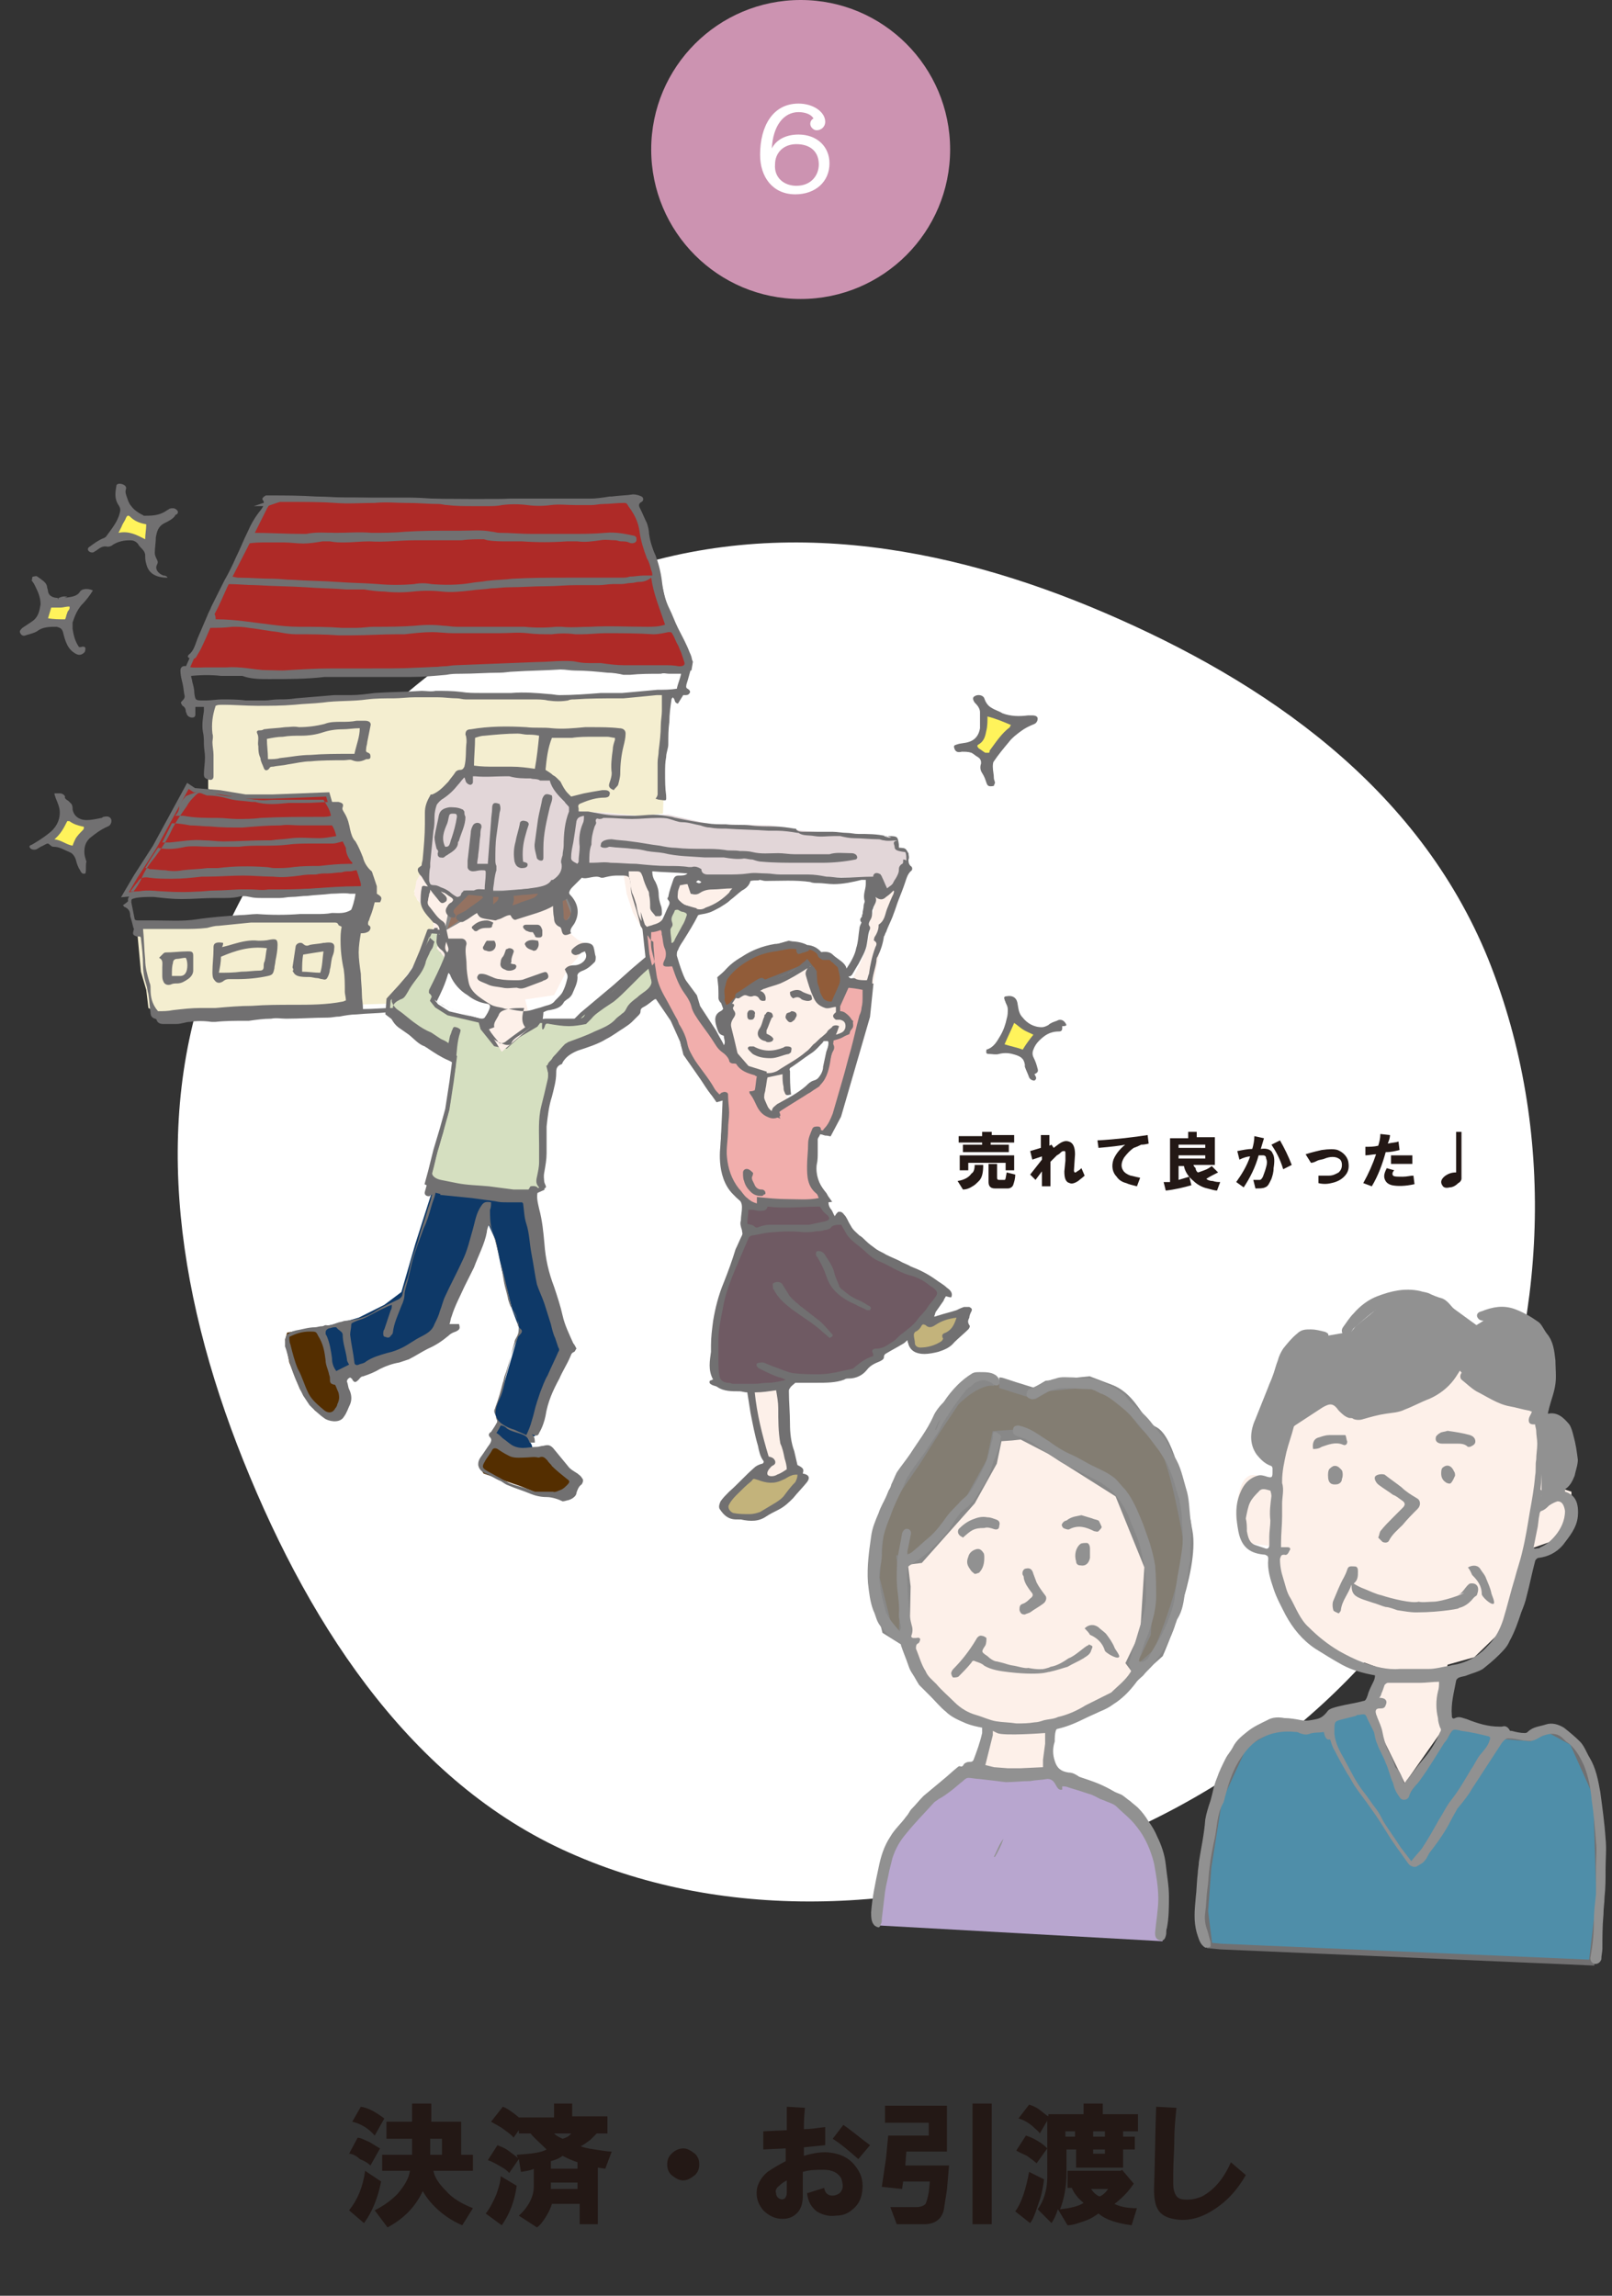 <svg version="1.1" id="レイヤー_1" xmlns="http://www.w3.org/2000/svg" x="0" y="0" viewBox="0 0 151 215" xml:space="preserve"><rect x="0" y="0" width="151" height="215" fill="#333333" stroke="none"/><style>.st0{fill:#fff}.st1{fill:#231815}.st3{fill:#542e00}.st4{fill:#c3b37b}.st5{fill:#fdf0e9}.st8{fill:#fff35b}.st13,.st9{fill:#ae2a27;stroke:#717071;stroke-width:.396;stroke-miterlimit:10}.st13{fill:#d5dfc0}.st15{fill:#717071}.st18{fill:#919191}</style><path class="st0" d="M55.5 54.4c16.2-6.5 33.1-3.4 48 3s29.3 16.2 35.9 32.4c6.5 16.2 5.4 34.4-.9 49.3-6.3 14.9-19.2 27-35.4 33.5s-34.2 7.6-49.1 1.2c-14.9-6.3-24.7-20.8-31.2-37s-8.7-33.1-2.4-48 18.9-27.9 35.1-34.4z"/><path class="st1" d="M89.8 106.4H92v-.4h.9v.3H95v.7h-2.2v.2h1.7v.7h-4.3v-.7H92v-.2h-2.2v-.6zm1.5 2.7h.8c0 .7-.1 1.2-.4 1.5-.2.2-.4.4-.6.5-.3.2-.6.3-.9.3l-.5-.8c.7-.1 1.1-.4 1.3-.7.2-.1.3-.4.3-.8zm-1.4.5v-1.4H95v1.4h-.8v-.7h-3.5v.7h-.8zm3.7.9h.5c.1 0 .1-.2.2-.7l.8.2c0 .4-.1.7-.2 1-.1.2-.3.3-.5.3h-1.2c-.4 0-.6-.2-.6-.6V109h.8v1.2c0 .2 0 .3.2.3zM96.5 110l1.1-1.4v-.3l-.9.3-.2-.8 1-.3v-1.2h.8v1l.2-.1.2.3.4-.3c.4-.3.7-.4 1-.3.4.1.6.5.6 1.2l-.1 1.5c0 .2.1.3.3.1.2-.1.3-.2.4-.3l.3.7c-.2.2-.5.4-.6.5-.3.2-.6.3-.8.2-.4-.1-.5-.5-.5-1.1l.1-1v-.6c0-.2 0-.3-.1-.3s-.2 0-.3.1c-.1.1-.2.2-.4.3l-.6.6v2.3h-.8v-1.4l-.6.8-.5-.5zM102.8 106.8c1.8-.1 3.4-.3 4.7-.5l.1.8c-.4.1-.6.1-.7.1-.2.1-.4.2-.7.3-.3.2-.6.5-.9.9-.3.5-.3.9-.1 1.2.1.2.4.4.7.5.1 0 .4.1.9.2l-.3.8c-.4-.1-.8-.2-1-.3-.4-.1-.7-.3-.9-.6-.4-.4-.5-1-.3-1.6.2-.5.6-1 1.1-1.4-.5.1-1.3.2-2.5.3l-.1-.7zM112.2 109.8c.1 0 .3-.1.6-.2s.6-.3.7-.4l.6.6c-.4.2-.8.4-1.1.6.1.1.3.2.6.2.3.1.5.1.7.1l-.3.8c-.2 0-.5-.1-.9-.2-.5-.1-1-.4-1.3-.7-.5-.4-.8-.9-.9-1.4h-.5v1.3l1-.3.2.8c-.7.2-1.5.4-2.4.5l-.2-.8h.6v-4.1h1.7v-.6h.8v.5h1.7v2.6h-2c0 .1.1.2.2.3 0 .2.1.3.2.4zm-1.8-2.3h2.5v-.3h-2.5v.3zm0 1h2.5v-.3h-2.5v.3zM115.8 110.7c.5-.7 1-1.5 1.3-2.4-.2 0-.6.1-1 .3l-.2-.8c.5-.1 1-.2 1.4-.2.1-.3.2-.8.2-1.2l.9.2-.3 1c.6-.1 1 .1 1.1.4.2.3.2.8.1 1.4 0 .4-.1.7-.2 1-.2.4-.3.7-.6.8-.2.1-.5.1-.9.1l-.2-.8h.6c.1 0 .2-.1.3-.3.1-.3.2-.5.3-.9.1-.3.1-.6 0-.8 0-.2-.1-.3-.3-.3h-.4c-.3 1.1-.8 2.1-1.4 3l-.7-.5zm3.3-3.5l.8-.4c.4.7.8 1.5 1.1 2.3l-.8.4c-.3-1-.7-1.7-1.1-2.3zM122.3 108.1c.6-.2 1.1-.3 1.5-.4.7-.1 1.2-.1 1.5 0 .5.2.9.6 1 1.1.1.6 0 1-.4 1.4-.3.3-.7.5-1.2.6-.4.1-.8.1-1.2 0v-.7h1c.4 0 .7-.2.9-.3.2-.2.3-.4.3-.7s-.1-.5-.3-.6c-.3-.2-.8-.2-1.3 0-.2.1-.5.1-.7.2-.2.1-.4.2-.6.2l-.5-.8zM127.7 110.8c.5-.9.9-1.8 1.2-2.7-.3 0-.7.1-1 .1v-.8c.4 0 .8 0 1.2-.1.1-.3.2-.7.2-1.1l.9.1c0 .3-.1.5-.2.8.4-.1.8-.1 1-.2l.1.8c-.4.1-.8.2-1.3.2-.3 1.1-.7 2.2-1.3 3.2l-.8-.3zm2.9-1.2c-.2.2-.2.4-.1.5.1.1.4.1.9.1.4 0 .7-.1 1-.1l.1.8c-.9.2-1.6.2-2.1.1-.4-.1-.6-.3-.7-.6-.1-.3 0-.6.2-1l.7.2zm-.2-1.4h1.9v.8h-2v-.8zM136.4 109.8V106h.5v4.4c0 .1-.1.3-.3.4-.2.2-.5.4-.8.4-.4.1-.6 0-.7-.2-.2-.3-.1-.6.3-.9.3-.2.6-.3 1-.3z"/><g><path fill="#f4eed0" d="M19.7 66l-.2 4.6v3.3l3.5.7h7.7l2.1 4.8 1 2.4.4 1.7-1.1 2.5-1.2.3-7.7-.2-5.8.5-5.6.1.4 4.3.5 1.7.2 1.7 1.3.7 2.6-.4 2 .2 2.4-.2 10.7-.6 3.4-.1 3.6-5.3.7-1.8v-1l-1.5-1.6-.3-.8.7-2 .6-3.3v-3.1l2.3-2.1.8-.6 1.4-.4 5.8.2 1.2.4 1.5 1.9.8.8v.7l2.8.1 3.2.3 2.2-.2.4-11.3-4.8.4-6 .1-5.5-.1-5.3-.2-6.9.2-6.9.5z"/><path class="st3" d="M46.2 134.9l-1.4 2.3.5.8 3.5 1.2 2.2.9 2-.2 1-1.2-1.4-1.2-1.4-1.6-1.3.1-1.8.1zM29.8 124.3c-.1 0-2.9.5-2.9.5l-.2.7.4 2.1 1 2.5 1.4 2 1.4.6 1.1-1.2V130l-.6-1.2-.7-1.7-.2-1.7-.7-1.1z"/><path class="st4" d="M85 124.7c.1 0 .5 1.7.5 1.7l1.5.1 1.6-.7.8-.9.9-.7-.1-1.3-2.9.7-.8-.3-1.5 1.4zM70.8 137.8l-2.4 2-.9 1.3.6.7 2.4.2 2.3-.9 1.5-1.7 1-1.1-.7-.5-1.5.4-1.1.4z"/><path class="st5" d="M70.2 130.1l1.4 6.4.6.4-.9 1 .9.6 2.1-.8-.7-3.2-.3-2.3-.1-2.6-3.1.5"/><path fill="#6f5a63" d="M69.9 112.7l-.4 1.1.2 1.1.4.6-1.6 3-1 2.9-.5 3-.2 2.8v2.1l1.8.8 4.9-.4.6-.6 4.8-.1 1.5-.5 1.8-1.4.1-.6 2.6-1.5 3.6-4-2.2-1.7-3.7-1.4-2-1.6-1.8-2.1-.9.2-.9-1.8-5.2.1-.6.3h-.8z"/><path fill="#0e3968" d="M40.5 111.5l-1.6 5-1.3 4.5-1.6 1.2-2.4 1.2-1.4.4-2.1.5.5 2.1.7 2.7 1.6-.9 1 .1 3.7-1.4 3.5-2.1.8-2.2 1.8-3.9 1.1-3.1.7-1.5.9 2 .6 2.8 1 3.8.6 1.6v.5l-1.5 5.2-.8 2.2.4 1.1-.7 1.3 1.4 1.2 2 .3.6-.1-.2-.7-.4-.7.7-.1.5-1.4 1.6-4.5 1-2.1-1.1-3.5-1-2.6-.7-4.5-.7-3.7-9.3-.7"/><path class="st8" d="M92 66.4v2.4l-1 1 1.7 1.3 2.9-3.7-1.9-.2zM94.7 94.9L93.6 98l2.5.8 1.3-2.2-1.4-.5zM6.1 76.2l-.6 1.7-1 .9 1.1.4 1.7.6.8-1.8.8-1-1.6.1-.7-.4zM4.5 56.4l-.6 1.9 2.6.3.5-1.5-.1-.7-1.1.2zM11.6 47.4l-1.1 2.9 1.4-.1 2.2 1 .2-2.5-1.2-.2z"/><path class="st9" d="M17.6 73.6l-3.1 5.7-1.8 2.8-1 1.7 2-.2 4.2.3 4.7-.4 3.1.1 8.3-.4v-1l-.7-1.5-1-2.3-1-1.9-.6-2.1-5.2.2H23l-2.4-.4-2.4-.2zM25 47.2l-2 4-1.9 3.7-1.5 3.1-2.1 4.7 5.7.2 6.2.2 7.9-.3 9.6-.4 6.3-.2 6.5.5 4.9-.1.1-.6-2.4-5-1-4.5-1.9-5.7-3.2.1h-7.6c-5 .1-15.3-.1-15.3-.1h-7.1l-1.2.4z"/><path fill="#e2d6d8" d="M44.2 71.8l-.8.7-.4-.1-1.7 2-.9.4-.4 2-.3 5 .9 1.4 2.1.9 1.5-.6 3.3.1 4.1-.4 1.8-2h1l3-.1 5.1.3 2.5.1 1 .8 4.9-.2 11.4.1.5 1.5 1.7-1.2.6-1.5-.3-1.3-.6-.4-.2-.9-2.7-.1-6.2-.5-3-.5-5.5-.1-4-.9-3.1.1-3.4-.3-1.7-.1-.5-.2-.4-1-1.5-1.5-.3-.6-1.3-.5-5.8-.2z"/><path d="M43.7 83.5l-.7.9-1 .9.1.5-.4 1.2.1.3 1.3-.9 2.2-1.6.4.7 1.3-.9.7.7 3-1.1.8-.7.2 1.6.5 1.3.7.4s.8-1.1.8-1.2c0-.1-.7-1.9-.7-1.9l-.7-1-1 .6-4.2.3h-3.7" fill="#947261" stroke="#888" stroke-width=".396" stroke-miterlimit="10"/><path d="M75.3 88.7l-1.4-.4-2.8.8-2.2 1.2-1.5 1.3.2 1.9.4 1.1 1.3-1.4 2-1.1 3.8-1.5.5-.5.7.9.1 1.6.6 1.1.8.5.7-.1.9-2.1-.4-1.2-1.2-1.1h-.7c-.1 0-.5-1.1-1.8-1z" fill="#915c39" stroke="#717071" stroke-width=".396" stroke-miterlimit="10"/><path class="st5" d="M69.1 93.2l-.6.9-.2 1v2.7l.8 1.6 1.4.8.8.7-.3 1.7.5 1.1.9.9.3-.3v-.4l1.1-.7-.5-3 4.2-3.2.6.2 1.4-.9-.1-1.1-.9-.2-.2-.8-.8-.2-.7-.4-.4-1.5-.3-1.3-.5-.7-1.9 1.1-2.2 1zM82.2 83.3c-.1.3-.2.9-.2.9l-.2 1.2-.4 1.1.1.7-.4 1.8-.6 1.4-.5 1-.2.6 1.4.4.6-.2.6-3.1.4-1.9 1.3-2.9.4-1.8-1.6 1.2-.7-.4-9-2.1M39.4 81.8l-.4.7-.2 1.3 1.2 1.7.6.4v1.2l1 .3.4-2 .9-1.2-1.5-1h-.8l-.7-.7zM64.5 82.3l-1 .3-.4 1.3.6 1.1 1.3.2h1.6l2-1.4.9-1.5-3.5.7-.8.3z"/><path class="st13" d="M63.2 84.7l-.8 1.8v.7l.4 1.9 1.2-1.5 1-2.4z"/><path class="st5" d="M58.3 81.2l.4 2.5.6 1.8 1 1.8 2.1-.4-.8-1.6-.4-1.1-.4-1.5-.4-1.5z"/><path d="M60.4 87.2l.3 2.8.8 3.3 1.5 2.2.9 2 .3 1.2 3 4.3.7-.2-.2 4.4s-.5 2.9 1.1 4.5c1.5 1.6 2.6 1.4 2.6 1.4l.3-.5h4.4l1.5-.2-.5-.7-.9-1.3.1-2.7.1-1.5.3-.2 1 .2.9-1.7 2.7-9.3.3-2.9-2.2-.1-.9 2v.6l1.2.9-.3 1-1.5.6-.1.9-.5 2.2-.7 1.2-1.4.9-2.1 1.3-.5.4.1.2-.8-.3-.7-1.6.4-2-1.6-.5-1.3-1.5-1-.4-.8-1.5-1.5-2.3-.3-1-1.7-2.3-1.2-3.5v-.8l-1.8.5z" fill="#f1aeac" stroke="#717071" stroke-width=".396" stroke-miterlimit="10"/><path class="st13" d="M40.2 87.2l-.7 1.9-.8 1.9-1.2 1.4-1.1 1.2-.1 1.3 2.5 1.9 3.2 1.8.1.1.5.3-.3 2.3-.4 2.6-.5 1.8-.6 2-.5 2-.3 1.1.8.4 8.9 1 .2-.5.9-.4-.1-1.6.2-3.3.1-2.8.7-2.5-.3-1.2.7-.5 1.1-1.1 3.9-1.6 2.4-1.9v-.4l2-1.4-.8-3.3-1.3 1.1-1.8 1.6-3.1 2.6-.8.8-3.2-.2-.3.4-1.7 1-1.1 1-1-.2-1.2-1.5-.2-.7-3-.7-1.1-.7-.4-.5.8-1.8 1.1-1.8-1-1 .2-1.4v-.4l-1.4-.1z"/><path class="st5" d="M45.2 85.2l-3.4 1.9-.9 1.7 1.1 1.3 1.5 2 2.2 2 1 .3-1 2 1.3 2.1 2.8-2.4-.6-2.5 2.7-.4 1.3-2.5.9-1 .8-1.3-.8-.4-.7-.6-1.1-.6-.7-2.9-3.5 1.6L47 85z"/><path class="st15" d="M70.3 82.5c-.1.4-.4.7-.8.9-.4.3-.7.6-1.1.9-.3.3-.7.5-1 .7-.4.2-.7.4-1.1.5-.3.1-.6.1-.9.2-.4.8-.9 1.6-1.4 2.4-.2.3-.4.6-.5.9-.1.1-.1.3-.1.5.3 1 .6 2 1.2 3 .1.2.2.4.4.6.3.4.4.8.5 1.2 0 .1.1.3.2.4.3.5.7.9 1 1.4l.6.9c.2.3.4.6.5.9.2-.3 0-.6 0-.9-.4-.1-.5-.3-.6-.6-.1-.3-.2-.6-.2-.9 0-.3.1-.6.5-.8.2-.1.3-.3.4-.4.1-.1.1-.2.2-.2.1-.1.3-.1.5-.1s.2.2.1.3c-.1.1 0 .3.1.4.1.2.1.3 0 .5-.2.3-.4.6-.3 1 .2.8.4 1.6.6 2.5.1.3.3.6.5.8.2.2.5.3.7.5.5.3 1.1.5 1.7.5.3 0 .6-.1.8-.2.9-.6 1.9-1.1 2.7-1.8.3-.2.5-.5.7-.7.3-.2.5-.5.8-.7.2-.2.4-.3.5-.5.1-.2.4-.3.5-.5.2-.1.4-.1.6 0-.1.3-.2.6-.3.8.6-.1.9-.4.9-.8 0-.3-.1-.5-.5-.6h-.4c-.3-.2-.3-.4-.2-.5.2-.3.6-.4 1-.2.6.4.9.9.8 1.4-.1.2-.3.4-.5.6-.3.3-.7.5-1.2.6-.1 0-.2.1-.3.2.3.3.3.6.1.9-.2.4-.2.9-.3 1.3-.2.9-.5 1.7-1.4 2.2-.2.1-.4.4-.7.4-.1 0-.1.1-.2.1-.2.1-.4.3-.6.4-.1.1-.3.2-.4.3-.5.3-.9.6-1.4.9 0 .1.1.2.1.4-.4.3-.8.3-1.2.1-.5-.2-.8-.6-1-1-.2-.4-.3-.7-.6-1.1-.1-.1-.1-.2-.1-.3.2 0 .3 0 .5-.1.1-.4.1-.9.2-1.3-.1 0-.2-.1-.2-.1-.7-.2-1.3-.4-1.7-1 0-.1-.2-.1-.3-.1-.2 0-.4-.1-.4-.3-.1-.3-.4-.6-.7-.8-.4-.3-.6-.7-.8-1-.5-.8-1.1-1.5-1.6-2.3-.2-.3-.3-.5-.4-.8-.1-.5-.4-1-.7-1.4-.5-.7-.8-1.5-1.1-2.4 0 0 0-.1-.1-.1-.9.1-.9-.1-.6-.7.1-.3.1-.6 0-.9-.2-.4-.2-.9-.3-1.4 0-.1 0-.2-.1-.4-.3.1-.6.2-.9.2 0 .6-.1 1.2.1 1.9s.3 1.4.4 2.1c.1.7.4 1.4.8 2.1.4.7.8 1.5 1.2 2.2 0 .1.1.2.1.3.4.6.7 1.3.8 1.9.1.5.4 1 .7 1.5.6.9 1.3 1.7 1.8 2.6.1.2.3.4.5.6.1-.1.2-.2.3-.2.2-.1.5 0 .5.2v.1c0 .5.1 1.1.1 1.6s-.1 1-.1 1.6c0 .9-.2 1.8-.1 2.6.1 1 .4 2 1.1 2.9.3.3.5.7.8.9.2.2.5.4.9.5v-.6c1 .1 1.9.2 2.9.2.9 0 1.9.1 2.9-.1-.1-.2-.1-.3-.2-.4-.9-.7-.9-1.7-.9-2.6 0-.7.1-1.4.1-2.1 0-.5.2-.9.4-1.4.1-.2.3-.2.5-.2s.3.1.3.3c0 .2-.1.4-.1.5-.1.2-.2.3-.2.4v1.2c0 .4 0 .8-.1 1.2-.1.9.2 1.8.8 2.5.2.2.3.5.3.8 0 .3 0 .5.2.8.2.2.2.4.4.7.1-.2.2-.3.3-.4.4-.1.5.2.7.4.2.3.3.6.5.9.2.4.5.6.8.9.2.1.4.3.6.5.3.3.6.5 1 .8.3.2.6.3.9.5.4.2.9.4 1.3.6.3.2.7.3 1 .5.8.3 1.6.7 2.3 1.2.4.3.8.5 1.1.8.3.2.6.5.4.9-.2 0-.4-.1-.5-.1-.1.2-.2.3-.2.4-.2.3-.5.7-.7 1-.1.1-.1.3-.2.5.2 0 .3-.1.4-.1.6-.2 1.1-.3 1.7-.5.2-.1.4-.2.7-.3h.5c.2.1.3.2.2.4-.1.2-.2.4-.2.6-.1.2-.2.4 0 .7.1.1 0 .3-.1.4-.4.4-.9.8-1.3 1.2-.4.5-.9.7-1.5.9-.4.1-.9.2-1.3.2-.8 0-1.3-.3-1.5-.9 0-.1-.1-.2-.1-.4-.2.2-.3.3-.5.4-.5.3-.9.5-1.4.8-.2.1-.3.2-.3.4s-.2.3-.4.4c-.5.2-.9.4-1.2.8-.4.5-1 .8-1.7.8-.1 0-.3 0-.4.1-.8.3-1.7.3-2.6.3h-2c-.2.2-.4.3-.5.5-.1.1-.1.2-.1.3 0 1 .1 2 .1 3 0 .9.1 1.8.4 2.6.1.4.2.9.3 1.3.6.3.6.4.5.8.6.1.7.4.4.8-.4.5-.9 1-1.3 1.5-.4.4-.8.8-1.4 1.1-.4.2-.8.4-1.1.6-.7.5-1.5.5-2.4.3H69c-.8 0-1.2-.4-1.6-1-.1-.2 0-.5.1-.7.2-.3.5-.6.8-.9.8-.7 1.5-1.5 2.3-2.2.2-.2.4-.3.7-.4.2 0 .3-.2.2-.3-.3-.4-.4-.9-.5-1.4-.3-1-.5-2.1-.7-3.1-.1-.6-.2-1.3-.3-1.9-.3 0-.5-.1-.7-.1-.8 0-1.5 0-2.1-.4-.1-.1-.3-.1-.5-.2s-.3-.2-.2-.4c.1 0 .2-.1.3-.1-.5-.9-.3-1.8-.2-2.6v-.6c0-.8.1-1.5.2-2.3.2-1.2.5-2.4 1-3.6.4-1 .8-2.1 1.1-3.1.2-.4.4-.9.6-1.3.1-.2 0-.3 0-.5-.1-.3-.2-.6-.1-.9 0-.4.1-.8.1-1.2 0-.2 0-.4-.2-.7-.9-1-1.5-2.1-1.7-3.4-.2-1.3-.1-2.5.1-3.8v-1.3-.9c-.6.1-.8-.2-1.1-.5-.4-.5-.7-1-1-1.5l-1.2-1.8c-.2-.4-.5-.9-.6-1.3-.1-.6-.4-1.2-.7-1.8-.2-.5-.5-1-.7-1.5-.2-.4-.4-.8-.7-1.2-.2.1-.3.2-.4.2-.3.2-.6.5-1 .7-.2.1-.3.2-.3.4s-.1.3-.2.4l-.6.6c-.2.2-.5.4-.8.6-.5.3-1 .7-1.6 1-.8.5-1.8.8-2.7 1.1-.7.3-1.1.6-1.4 1.1 0 .1-.1.2-.2.2-.4.2-.4.5-.4.8 0 .7-.2 1.4-.4 2.2-.3.9-.4 1.9-.5 2.8v2.5c0 .6-.1 1.1-.2 1.7-.1.5-.1.9.1 1.3.1.2 0 .3-.2.3-.2.1-.3 0-.4-.1-.3-.3-.3-.6-.2-1 .1-.5.2-.9.2-1.4v-1.5c0-1.2-.1-2.5.2-3.7.2-.8.4-1.6.6-2.5.1-.4 0-.9 0-1.3 0-.2.1-.3.2-.4.1-.1.2-.2.3-.4.4-.4.7-.8 1.1-1.2.1-.1.2-.1.3-.2.8-.3 1.7-.6 2.5-1 .7-.3 1.5-.6 2-1.2.2-.2.4-.3.6-.5.2-.1.3-.3.4-.5.2-.4.6-.7 1-1 .3-.3.7-.5 1-.8.3-.3.4-.6.3-.9-.1-.5-.2-.9-.3-1.4 0-.1-.1-.3-.1-.5-.7.7-1.4 1.3-2 1.9-.5.5-1 1-1.6 1.4-.3.3-.8.5-1.1.8-.3.3-.7.6-1 .9 0 0-.1.1-.1.2-.1.3-.3.4-.7.4h-2.9c-.2 0-.4 0-.4.2 0 .1-.1.1-.2.1-.8.3-1.3.9-2 1.3-.3.2-.6.4-.7.7-.1.2-.4.2-.7.1-.6-.2-1.1-.5-1.5-1-.2-.3-.5-.5-.7-.8-.1-.2-.1-.4-.2-.6-.9-.2-1.8-.7-2.7-1-.5-.2-.9-.4-1.3-.7l-.3-.3c-.1-.1-.1-.2-.2-.3-.2-.1-.1-.3-.1-.4.5-1 1-2 1.4-3 .1-.3.1-.4-.2-.7-.3-.2-.6-.6-.5-1 0-.4.1-.7.1-1.1h-.3c-.2.4-.4.7-.5 1.1-.2.3-.3.6-.5.9-.3.5-.5.9-.8 1.4-.3.4-.7.9-.9 1.4-.1.3-.5.6-.7.9l-.6.9v.3c.1.3.3.6.6.8.6.4 1.1.9 1.7 1.3.4.3.9.6 1.4.8l.9.6c.2.1.5.2.7.4.1-.3.1-.6.2-.8.1-.2.1-.4.2-.5 0-.1.1-.3.3-.2.1 0 .3.1.4.2.1.1 0 .2 0 .3-.3.9-.3 1.8-.4 2.7 0 .5-.1 1-.2 1.5-.1.7-.2 1.4-.3 2.2-.1.6-.2 1.2-.4 1.8-.2.4-.2.8-.3 1.2-.2.6-.3 1.1-.5 1.7-.2.7-.3 1.3-.5 2-.1.3.3.6.8.7l1.5.3c1 .2 2 .2 3 .3.8.1 1.5.2 2.3.3h1.4c.1-.1.1-.2.2-.3.5-.1.8.1.7.4-.2.6 0 1.2.1 1.7.3 1.1.4 2.2.5 3.3.1 1.4.4 2.7.9 4 .3.9.6 1.8.8 2.7.2.9.6 1.7 1 2.6.1.1.2.3.3.5-.1.1-.1.2-.2.3-.3.1-.3.3-.4.5-.3.7-.7 1.3-1 2-.6 1.1-1.1 2.2-1.3 3.5-.1.5-.3 1.1-.6 1.6-.1.3-.3.3-.7.1.2.2.3.3.3.8h-.5c-.1-.7-.8-.8-1.4-1-.3-.1-.6-.2-.8-.4-.1-.1-.3-.2-.5-.2-.1.2-.2.4-.4.7.2.1.4.3.6.5.3.2.5.4.8.6.3.2.7.3 1.1.3.4 0 .8-.1 1.3-.1.2 0 .4-.1.6-.1.4-.1.6-.1.9.2.5.6.9 1.1 1.4 1.7.2.3.6.5.9.7.1.1.3.2.4.4.2.2.1.4 0 .6-.3.2-.4.5-.5.8 0 .3-.4.6-.8.7-.1 0-.3.1-.5.1-.4-.2-1-.4-1.5-.4s-1-.1-1.5-.3c-.7-.3-1.4-.5-2.1-.8-.3-.1-.5-.3-.7-.4-.5-.2-.9-.5-1.4-.7-.7-.3-.9-.9-.5-1.5.3-.4.6-.9.9-1.3.1-.2.2-.4 0-.6-.2-.2-.1-.4.1-.5.2-.3.4-.6.5-.8.1-.1.1-.3 0-.4-.2-.7 0-1.3.3-1.9.2-.4.3-.8.4-1.2.1-.3.1-.7.2-1 .3-1 .5-2.1.8-3.1 0-.2.1-.3.2-.5.4-.7.2-1.5-.2-2.2-.1-.2-.3-.5-.3-.7-.3-1.2-.6-2.5-.9-3.7-.3-1.1-.5-2.2-.9-3.3-.1-.2-.1-.4-.3-.6-.1.2-.2.5-.2.7-.2 1.1-.8 2.2-1.2 3.3l-.9 1.8c-.4.9-.9 1.8-1.2 2.8-.1.2-.1.5-.2.7h.9c.1.4.1.5-.3.7-.3.1-.5.2-.7.4-.6.5-1.2.9-1.9 1.2-.6.3-1.2.7-1.8 1l-.9.3c-.6.1-1.2.3-1.8.6-.5.3-1 .5-1.6.7-.2 0-.3.2-.4.3-.3.3-.4.3-.6 0 0-.1-.1-.1-.2-.2-.2.1-.3.2-.3.4.1.2.1.5.2.7.2.4.3.9.1 1.4-.2.4-.3.8-.6 1.2-.3.5-1.1.5-1.7.2-.6-.4-1.1-.9-1.5-1.3l-.6-.9c-.5-1-.9-1.9-1.2-2.9-.2-.6-.3-1.2-.5-1.7v-.4c0-.6.2-.9 1-1.1.6-.1 1.2-.3 1.8-.3.2 0 .4-.1.7-.1.1 0 .2-.1.3-.1.5.1.9-.2 1.4-.3.1 0 .3-.1.4-.1 1-.1 1.9-.3 2.7-.8.7-.5 1.5-.8 2.3-1.2.2-.1.4-.3.4-.5.1-.5.3-1.1.5-1.6.1-.5.2-.9.3-1.4.3-.9.6-1.7.8-2.5.2-.7.5-1.5.7-2.2.1-.4.3-.9.4-1.3 0-.1 0-.2.1-.3-.1 0-.2 0-.2.1-.3.1-.6-.1-.5-.4.3-1 .5-2 .9-3 .3-.8.4-1.5.6-2.3.1-.5.3-.9.5-1.4.1-.5.2-.9.3-1.4.1-.6.2-1.2.2-1.7.1-.6.1-1.3.2-2 0-.3-.3-.4-.5-.5-.7-.3-1.3-.7-1.9-1.1-.1-.1-.2-.1-.3-.2-.6-.2-1-.7-1.5-1.1-.3-.2-.7-.5-1-.7-.5-.4-.7-.9-.9-1.4h-.1c-.9.1-1.9.1-2.9.2-.5 0-1.1.1-1.6.2-.4 0-.7.1-1.1.1-1.3 0-2.6.1-3.9.1-.5 0-.9-.1-1.4 0-.7 0-1.4.1-2.1.2H23c-.9 0-1.9 0-2.8.1h-.4c-.7-.1-1.4-.1-2 0-.4 0-.8.2-1.3.2h-1.2c-.3 0-.5-.1-.6-.3 0-.1-.1-.2-.2-.2-.3-.1-.4-.3-.4-.6-.1-.6-.1-1.1-.2-1.7-.1-.3-.1-.6-.2-.9-.2-.6-.3-1.2-.3-1.8 0-.8-.1-1.7-.2-2.5 0-.1 0-.1-.1-.2h-.3c-.3-.1-.4-.2-.3-.5 0-.1.1-.2 0-.3-.1-.4-.2-.8-.3-1.1 0-.4-.1-.7-.6-.9 0 0 0-.1-.1-.1.1-.1.3-.2.5-.4-.1-.4.3-.6.5-.9.3-.4.5-.7.7-1.1.3-.8.8-1.5 1.3-2.1.6-.8 1.2-1.7 1.6-2.6.4-.8.9-1.5 1.4-2.2.2-.4.5-.7.8-1 .3-.3.4-.3.8-.1.1 0 .2.1.3.1.7 0 1.3.1 2 .3.7.2 1.5.2 2.2.3h.3c1 .3 2.1.2 3.1.1h1.4c1 0 1.9-.1 2.9-.1h.4c.4.1.5.2.4.5-.1.2.1.4.2.6.3.5.4 1 .5 1.5.1.4.2.8.5 1.1.3.5.5 1 .7 1.5.1.4.3.8.7 1.2.2.1.2.4.3.6l.3.9v.7c.5.3.5.4.3.8h-.5c-.1.4-.2.8-.4 1.3-.1.2-.1.4-.2.5 0 .1-.1.3.1.4.2.1.1.5-.2.6-.2.1-.4.1-.6.1-.1.6-.2 1.2-.2 1.8 0 .6.1 1.3.2 2 0 .6.1 1.3.1 1.9 0 .5.1.9.1 1.4 1 0 1.9-.1 2.8-.1 0-.4.3-.6.7-.8.4-.1.5-.4.7-.7.2-.4.5-.8.8-1.2.4-.5.8-1.1.9-1.7.1-.3.3-.6.4-.9.1-.1.1-.2.2-.3.1-.2.1-.4.2-.6-.2-.2-.4-.3-.5-.5 0-.1.1-.2.2-.4.3.1.5.1.8.2 0-.5 0-.9-.6-1.1-.5-.6-1.1-1.1-1.2-1.9 0-.4 0-.9.1-1.3 0-.2.1-.3.4-.2.3 0 .4.1.4.3 0 .1 0 .3-.1.4 0 .2-.1.4-.1.6-.1.3 0 .5.2.7.4.5.7 1 1.2 1.3.1.1.2.2.2.3.1.4.2.8.3 1.3h1.2c.3 0 .5.2.5.5-.2.6 0 1.3 0 1.9 0 .6.1 1.2.2 1.7s.4.9.9 1.3c.4.3.7.5 1.2.8.4.2.7.2 1.1.3.2.1.4.1.6.1.5.1 1 .2 1.4.2.3 0 .7-.1 1-.2.4-.1.7-.2 1-.3.4-.1.7-.2.9-.5l.3-.3c.1-.1.3-.3.4-.5.2-.4.3-.7.4-1.1.1-.3.1-.5-.1-.8 0 0 0-.1-.1-.2.2-.3.5-.4.9-.4.6 0 1.2-.5 1.1-1 0-.1-.1-.2-.1-.3-.1 0-.2.1-.3.1-.1.1-.3.2-.4.2-.2.1-.4 0-.5-.1-.1-.1-.1-.3 0-.4.3-.3.7-.6 1.2-.6.4 0 .7.1.8.4.1.3.1.6.2.9 0 .2 0 .4-.1.5-.3.3-.6.6-1.1.8-.3.1-.6.3-.5.6 0 .6-.3 1.1-.5 1.6-.1.2-.3.4-.5.5-.1.1-.3.2-.3.3-.3.5-.8.6-1.3.7-.2 0-.4.1-.6.2 0 .5-.2 1.1-.1 1.6h.1c0-.1.1-.1.1-.2.1-.3.1-.4.5-.3.6.1 1.2.2 1.8.2.5 0 1.1-.1 1.6-.2l.5-.5c.3-.4.8-.7 1.2-1l.9-.6c.5-.4 1-.9 1.4-1.3l1.1-1.1c.4-.4.8-.7 1.2-1.1.1-.1.1-.2.1-.4 0-.5-.1-1.1-.1-1.7-.2-.1-.3-.2-.4-.4-.1-.2-.3-.3-.4-.5-.1-.2-.3-.4-.4-.6-.2-.9-.5-1.8-.8-2.8-.1-.3-.1-.6-.1-.9 0-.2-.1-.4-.1-.6 0-.3-.3-.4-.6-.4h-.7c-.4 0-.8.1-1.2.2h-.2c-.6-.3-1.3.2-1.8 0l-.8.8c-.2.2-.3.3-.4.6 0 .4-.2.7-.7.8-.3.1-.5.2-.7.4-.5.3-1 .5-1.6.7-.6.2-1.3.4-1.9.6-.2.1-.3 0-.4-.1-.1-.1-.1-.2-.2-.3-.4 0-.7.3-1.1.4-.1 0-.2.1-.3.1-1.3-.2-1.4-.2-1.6-.5 0 0-.1-.1-.1-.2-.4.2-.7.5-1.1.7-.3.2-.4.2-.7 0-.3-.2-.2-.5.1-.6l.6-.3c.5-.4 1-.7 1.5-1.1.1-.1.2-.2.1-.2 0-.1-.2-.1-.2-.1-.4 0-.8-.1-1.1-.1l-.7.7-.6.6c-.2.2-.1.4 0 .5.1.1.1.2 0 .3-.1.1-.3 0-.4 0-.4-.2-.6-.6-.3-1 .1-.2.2-.3.4-.4.2-.2.2-.3-.1-.5-.2-.1-.4-.3-.6-.4-.1 0-.2-.1-.3-.1.3.3.7.5.5.9-.4.3-.5.2-.8-.2-.6-.7-1.1-1.4-1.5-2.1-.1-.1-.2-.2-.3-.4-.1-.2-.1-.4.1-.5.1-.1.2-.1.2-.2 0-.2.1-.4.1-.6.1-1.1.2-2.2.2-3.2v-1.1c0-.6.2-1.1.5-1.6 0-.1.1-.1.2-.1.7-.3 1.1-.8 1.5-1.2.2-.3.4-.5.6-.8.1-.2.3-.3.5-.3s.3-.1.4-.3c.2-.8.1-1.5.2-2.3 0-.2 0-.5-.1-.7 0-.3.1-.5.5-.5 1.7-.3 3.5-.3 5.2-.2.8.1 1.6 0 2.4.1 1 .1 2 0 3.1-.1h.7c.8 0 1.7 0 2.5.1.4 0 .6.2.6.5 0 .4-.1.8-.2 1.2-.2.8-.3 1.7-.3 2.5 0 .4-.1.7-.2 1.1-.1.2-.3.3-.4.5-.5-.2-.5-.4-.4-.7.1-.3.2-.6.2-.9-.1-.7 0-1.5.1-2.2 0-.3.1-.6.2-.9v-.2c-.2 0-.5-.1-.7-.1h-1.3c-.7 0-1.4 0-2 .1h-1.9c-.4 1-.5 2-.6 3 .3.2.5.3.7.5.2.1.3.2.4.3l.3.3c.2.4.4.8.7 1.1l.3.3 1.2-.3c.5-.1 1.1-.2 1.7-.3h.3c.3 0 .5.2.4.4 0 .2-.2.3-.5.3-.7 0-1.4.2-2.1.5-.3.1-.4.2-.3.5v.3h.9c2.1.4 2.1.4 4.3.4.6 0 1.2-.1 1.8-.1.6 0 1.1.1 1.7.2.1 0 .3.1.4.1 1 .2 1.9.4 2.9.5.6.1 1.2.1 1.8.1.8.1 1.5 0 2.3.1.7.1 1.5.1 2.2.1.6 0 1.3.1 1.9.2.1 0 .2 0 .2.1.2.2.4.2.7.2H78c.4 0 .9.1 1.3.1s.7.1 1.1.1c.9 0 1.7 0 2.6.2h.3c.8 0 .8.1.9.8V79.4c.3 0 .6 0 .7.2.1.1.1.2.2.3 0 .2.1.4 0 .6 0 .2 0 .4.2.6.2.1.2.4 0 .5-.3.3-.4.7-.5 1-.2.6-.4 1.1-.6 1.6-.2.5-.3.9-.5 1.4-.2.6-.5 1.1-.7 1.7-.1.1-.1.3-.2.4-.1.7-.3 1.3-.6 1.9-.1.1-.1.3-.1.4-.1.7-.4 1.4-.4 2.1 0 .6-.1 1.2-.2 1.7-.1.7-.4 1.5-.5 2.2l-.3 1.2c-.2.8-.4 1.7-.7 2.5-.2.9-.5 1.8-.7 2.6-.1.4-.3.9-.4 1.3-.1.4-.3.9-.5 1.3s-.5.8-.7 1.2c0 .1-.1.1-.2.2-.2.1-.5 0-.5-.2 0-.1.1-.3.2-.4.4-.4.6-.9.8-1.4.3-1 .6-2.1.9-3.1.3-1 .5-1.9.8-2.9.3-1.1.5-2.1.8-3.2.1-.2.2-.5.2-.7.1-.4.1-.7.1-1.1v-.6c-.5-.1-1.1-.2-1.6-.2-.2.5-.4 1.1-.7 1.6 0 .1-.1.2-.2.2-.3 0-.7.2-1 .1-.6-.2-.9-.5-1.1-1-.3-.6-.5-1.3-.7-2-.1-.3 0-.5.2-.8.2-.2.4 0 .6 0-.1.7.2 1.2.4 1.8.1.3.1.5.2.8.2.4.4.6 1 .6.2-.5.5-1.1.7-1.6.2-.5 0-1-.1-1.5 0-.2-.3-.3-.4-.5 0-.1-.1-.1-.2-.1-.2-.3-.4-.4-.8-.3-.3 0-.4-.1-.5-.3-.1-.2 0-.3.2-.3.4-.1.9-.1 1.2.2.3.3.7.5 1 .8.2.2.3.4.3.6 0 .2 0 .3.1.5s.2.4.5.3c.1 0 .2 0 .3.1.3.1.6.1 1 .1.1-.2.1-.4.2-.6.1-.8.3-1.7.6-2.5.1-.2.2-.4-.1-.6-.1 0 0-.2 0-.3.2-.3.4-.7.4-1.1v-.1c.6-.4.6-1 .8-1.5.2-.5.4-1 .6-1.4 0-.1.1-.2 0-.3-.2.2-.4.4-.7.6-.3.3-.6.3-1 0 .2.4-.1.7-.2 1 0 .1-.1.2-.1.3 0 .3 0 .6-.2.9-.1.2-.2.4 0 .6v.2c-.2.4-.2.9-.3 1.4-.1.7-.5 1.3-.8 1.9-.2.3-.4.7-.6 1-.1.1-.2.2-.4.1-.1 0-.2-.1-.2-.2 0-.2 0-.4.1-.5.4-.6.8-1.3.9-1.9.2-.6.2-1.2.3-1.8 0-.2.1-.4.2-.6-.1-.1-.2-.3 0-.5.1-.1 0-.2.1-.3 0-.3.1-.5.1-.8 0-.1.1-.3.1-.4-.2-.6.1-1.1.1-1.6v-.4h-.4c-.8.2-1.7.4-2.6.4-.5 0-1-.1-1.5-.1-.2 0-.5 0-.7-.1-1.4-.2-2.8-.1-4.2-.1-.2 0-.4-.1-.6-.1.1.1-.3 0-.8.1zM81.8 127c0-.1 0-.1 0 0v-.2c-.2-.3-.1-.5.3-.5.7 0 1.1-.4 1.6-.7.3-.2.5-.5.8-.7.5-.4 1.1-.8 1.5-1.4.3-.4.7-.7.9-1.1.2-.3.5-.6.7-.9.3-.4.2-.6-.2-.9-.1-.1-.2-.1-.3-.2-.6-.5-1.2-.8-2-1-1-.3-1.8-.9-2.8-1.3-.7-.3-1.1-.8-1.6-1.2-.6-.5-1.2-.9-1.5-1.5-.1-.2-.3-.5-.4-.7-.4 0-.8 0-1 .3-.1.1-.4.2-.6.2-.2.1-.4.1-.7.1-.4.1-.8.1-1.2.1-.9-.1-1.9-.1-2.8 0-.7 0-1.3.2-2 .3-.2 0-.4.2-.4.3-.4.9-.8 1.9-1.2 2.8-.5 1.2-1 2.5-1.2 3.8-.2 1-.4 1.9-.4 2.9v1.9c0 .5 0 1 .1 1.5.1.4.3.5.7.6.2 0 .3 0 .5.1h2c.5 0 .9-.1 1.4-.1.4 0 .9-.1 1.3-.2.1 0 .1 0 .3-.1-.3-.1-.4-.2-.6-.2-.6-.2-1.2-.5-1.8-.8-.3-.1-.4-.4-.3-.5.1-.1.4-.1.6-.1.3.1.7.3 1 .4.6.2 1.2.5 1.8.6.8.1 1.6.1 2.4.1 1.1 0 2.1-.3 3.1-.5.1 0 .2-.1.3-.2.5-.4 1-.8 1.7-1zm-41-15.3c-.1.5-.3.9-.4 1.3-.2.7-.4 1.4-.7 2-.4 1.1-.8 2.1-1.1 3.2-.1.4-.2.9-.3 1.3-.1.5-.3 1-.4 1.6 0 .4-.1.8-.3 1.2-.3.8-.7 1.6-.8 2.5 0 .1-.1.2-.2.3-.1.2-.3.2-.5.1-.2 0-.2-.2-.2-.3 0-.1 0-.3.1-.4l.6-1.8c.1-.1.1-.3.1-.5-.3.1-.5.2-.7.3-.7.3-1.3.7-2 1-.3.1-.6.2-.8.3-.2.1-.3.1-.3.3 0 .3-.1.6-.1.9.1.9.3 1.7.4 2.6 0 .2.2.3.4.2.2-.1.5-.1.7-.3.6-.4 1.3-.6 2-.8.5-.1 1-.3 1.4-.5.6-.3 1.1-.7 1.7-1 .6-.3 1.1-.6 1.3-1.2.2-.4.4-.8.5-1.2.2-.5.3-1 .5-1.4.5-1.1 1.1-2.2 1.6-3.3.5-1 .7-2 1-3 .2-.7.3-1.5.8-2.2.2-.3.4-.4.9-.3 0 .2 0 .5-.1.7 0 .6 0 1.3.2 1.9.1.4.3.8.4 1.2.3 1.2.5 2.4.7 3.6.1.6.3 1.1.4 1.7.1.3.2.7.4.9.3.4.5.8.5 1.3 0 .2 0 .3.2.5.3.2.2.4 0 .6-.1.1-.2.2-.2.3-.1.3-.3.6-.4 1-.3.8-.5 1.7-.8 2.5-.1.2-.1.5-.2.7-.2.8-.4 1.5-.7 2.3 0 .1-.1.2-.1.3.1.5.3 1 .8 1.3.3.2.7.4 1.1.5.4.2.7.3 1.1.5.2-.4.4-.9.5-1.3.2-.6.3-1.2.5-1.8l.3-.9c.2-.5.4-1.1.7-1.6.3-.7.7-1.5 1-2.2.1-.1.1-.3 0-.4l-.3-.9c-.2-.4-.3-.9-.4-1.3-.2-.6-.4-1.3-.6-1.9-.2-.6-.5-1.2-.7-1.8-.2-.9-.3-1.8-.5-2.8-.2-1-.2-2-.5-2.9-.2-.6-.2-1.2-.3-1.9l-.1-.1h-1.4c-.4 0-.7 0-1.1-.1-.7-.1-1.5-.2-2.2-.3l-3-.3c.2-.1-.1-.1-.4-.2zm14.4-30.9h.3c.6 0 1.1-.1 1.7 0 .8 0 1.6.1 2.4.1 1 .1 2 .2 3 .2.6 0 1.3 0 1.9.1h.3c.3-.1.6 0 .9.2 0 .3.2.5.6.5H68c.7 0 1.4 0 2.1-.1.6-.1 1.1 0 1.7 0 .4 0 .8.1 1.3.1h2.6c.6 0 1.2.1 1.7.2.5 0 .9.1 1.4.1 1 0 2-.1 3-.1V82c.1-.3.4-.3.7-.1 0 .1.1.1.1.2.2.4.3.7.5 1.1.2-.2.5-.3.6-.6.1-.2.2-.3.3-.5.1-.2.2-.4.2-.6 0-.2 0-.4.3-.6.1 0 .1-.2.1-.3v-.1c.1 0 .2 0 .3.1 0-.3 0-.6-.1-.8-.8-.1-1-.2-1-.5 0-.2-.3-.5.3-.6-.5 0-.9.1-1.3 0-.2 0-.3-.1-.5-.1-.8 0-1.6-.1-2.3-.1-.4 0-.9-.1-1.3-.2h-.6c-.6 0-1.2.1-1.8 0-.5-.1-1.1 0-1.5-.3h-.1c-.6-.1-1.3-.2-1.9-.2H72c-1.3-.1-2.7-.1-4-.2-.5 0-1 0-1.5-.1-.3 0-.6-.1-.9-.2-.6-.1-1.1-.3-1.7-.3-.4 0-.8-.2-1.2-.3-.3-.1-.7-.1-1.1-.1-.8 0-1.6.1-2.4.1-.8 0-1.6-.1-2.4-.1h-.3c-.1.1-.3.1-.4.1-.2-.1-.3 0-.3.2.1.2 0 .3-.1.5-.2.6-.3 1.1-.3 1.7-.2.5-.2 1.1-.2 1.7zm-23.2 6c-.1-.1-.3-.1-.3-.2-.1-.2-.2-.2-.4-.2H23.5l-3 .3c-.4 0-.7.1-1.1.2-.8.1-1.6.1-2.3.1h-3.7c.1 1 .1 1.9.2 2.9 0 .7.2 1.4.4 2.1.1.2.1.4.1.6 0 .7.1 1.4.7 2.1.5 0 .9 0 1.4-.1.9-.1 1.7-.2 2.6-.2h1.4c1.1-.1 2.3-.2 3.4-.2 1.3-.1 2.6-.1 3.9-.1 1.5 0 3.1 0 4.6-.3.1 0 .2-.1.3-.1 0-.3-.1-.6-.1-.8 0-.7 0-1.4-.1-2.1-.2-.9-.3-1.8-.3-2.7 0-.4 0-.8.1-1.3zm13.4-3.5c0-.5.1-1 .1-1.5 0-.3 0-.3-.4-.3-.3 0-.5.1-.8.1-.3 0-.5-.2-.5-.4v-.6c.1-.9.2-1.7.3-2.6 0-.3.1-.5.2-.7.1-.2.4-.3.6-.2.2.1.2.2.2.4-.1.2-.1.5-.1.7-.1.6-.1 1.2-.2 1.8 0 .3-.1.6-.1.9h1v-.1l.3-3.9c0-.4.1-.8.1-1.2 0-.5.2-.6.7-.4.1.3.1.5 0 .8-.1.7-.2 1.5-.3 2.2-.1.7-.1 1.5-.1 2.2 0 .2 0 .4.1.6v.4c-.2.6-.2 1.1-.3 1.7v.3h.5c1.2-.1 2.4-.2 3.6-.4.5-.1 1-.2 1.3-.6 0-.1.1-.1.2-.1.6-.4.9-.9.8-1.5-.1-.2 0-.5.1-.8 0-.3.1-.6.1-.9 0-1.1.1-2.2.5-3.2v-.4c-.1-.2-.3-.3-.4-.5-.6-.6-1.2-1.2-1.4-2H50.6c-.3-.2-.6-.1-.9-.2-.7 0-1.3 0-2-.2h-.3c-1 0-1.9.1-2.9 0h-.2v.5c0 .1 0 .2-.2.3-.2 0-.3-.1-.4-.2-.1-.1-.1-.3-.2-.5-.3.3-.4.5-.6.7-.4.5-.8.9-1.4 1.3-.2.1-.5.4-.6.6-.1.3-.2.7-.2 1.1 0 .4 0 .9-.1 1.3l-.3 3v.4c-.1.4-.1.9-.1 1.3.1.3.1.4.5.4.2 0 .4.1.6.2.3.1.5.2.8.4.2.2.5.4.7.5.2 0 .4-.1.4-.3.1-.2.3-.3.5-.3h.7c.3-.2.7-.1 1-.1zm-12.1.4h-.5c-.6-.1-1.2 0-1.8 0-.7.1-1.5.1-2.2.2-.5 0-1 .1-1.5.1-.4 0-.7.1-1.1.1h-1.6c-.4 0-.8 0-1.2-.1-.4-.1-.8-.1-1.1 0-.5.1-1 .1-1.4.1h-.8c-1 0-2 .1-3.1.1-.9 0-1.7-.1-2.6-.2-.6 0-1.2 0-1.7.1-.4.1-.4.1-.4.4l.3 1.5c0 .2.2.2.4.2h1.5c1.3 0 2.6.1 3.9-.1 1.3-.2 2.7-.3 4.1-.4.5 0 1.1-.1 1.6-.1 1.3.1 2.7.1 4 0h1.5c.5 0 1 0 1.5-.1.6 0 1.2.1 1.8-.3.1-.2.3-.8.4-1.5zm-1.2-4.9c-.4.1-.7.2-.9.2h-1.9c-.8 0-1.6 0-2.3.1-.8.1-1.6.1-2.5.1-.7 0-1.4 0-2.1.1h-2.8c-.7 0-1.5-.1-2.2 0-.9.2-1.7.3-2.6.1-.4.6-.8 1.2-1.2 1.9.2 0 .3 0 .4.1.5 0 1 .1 1.5.1.5.1 1.1.1 1.6 0 .8-.1 1.6-.1 2.3-.2h1c1.5-.2 3-.2 4.5-.1.3 0 .5.1.8.1.6 0 1.2 0 1.8-.1.8-.1 1.6-.1 2.4-.1.9-.1 1.8-.2 2.8-.2h.3c0-.1 0-.2-.1-.2-.3-.4-.5-.8-.5-1.3l-.3-.6zm-19.9 4.7h.5c.4 0 .8-.1 1.3-.1 1.5.1 2.9.2 4.4.1.6 0 1.1-.1 1.7-.1.9 0 1.7-.1 2.6-.1h.8c.5 0 1.1.1 1.6 0 1.4 0 2.9 0 4.3-.1s2.7-.2 4.1-.2h.4c-.2-.5-.3-1-.5-1.5-.2 0-.4.1-.6.1-.3 0-.5 0-.8.1-.4 0-.9.1-1.3.1s-.7 0-1.1.1c-.5 0-1 0-1.5.1-.8.1-1.6.2-2.5.1-.9 0-1.9-.1-2.8-.1-1.2 0-2.3.1-3.5.1h-.4c-.9.1-1.8.2-2.8.2-.7 0-1.4 0-2.1-.1-.5-.1-.9 0-1.1.4-.2.2-.4.5-.7.9zm4.2-7.1h.8c1 .2 2.1.2 3.2.2.6 0 1.2.1 1.8.1.7 0 1.5 0 2.2-.1 1.9-.1 3.8-.1 5.7-.1.3 0 .6 0 .9-.1-.1-.6-.4-1-.7-1.5h-4.6c-.5 0-1 .1-1.6 0-.3 0-.7-.1-1-.1-.4-.1-.8-.2-1.1-.2-.9 0-1.7-.2-2.5-.4-.3-.1-.6 0-.9 0-.3 0-.5.1-.8.2-.2.1-.4.1-.5.3-.2.2-.3.4-.5.7 0 .4-.1.7-.4 1zm-.3.7l-.9 1.8h.7c1.1-.1 2.1-.3 3.2-.2.6 0 1.2.1 1.8.1 1.3 0 2.7-.1 4-.1h.5c.6-.1 1.3-.1 1.9-.2.9-.1 1.7 0 2.6 0 .5 0 1-.1 1.6-.2-.1-.4-.2-.7-.4-1h-3c-.6 0-1.2-.1-1.8 0-1.2 0-2.4.1-3.6.2-1 0-2 0-3-.1-.6 0-1.3-.1-1.9-.1-.5-.1-1.1-.2-1.7-.2zm11 48.1c0 .2 0 .5.1.7.2.8.4 1.6.7 2.3.4.7.6 1.5 1 2.3.3.6.9 1.1 1.5 1.6.4.3.8.2 1-.2.1-.1.2-.3.2-.4.2-.4.2-.7.1-1.1-.1-.2-.2-.5-.3-.7-.5-.1-.5-.2-.5-.7 0-.1-.1-.3-.1-.4-.1-.4-.3-.8-.3-1.2-.1-.8-.2-1.5-.7-2.3-.2-.4-.2-.4-.8-.4-.7 0-1.3.2-1.9.5zm24.7 14.5c.2.1.5-.1.8-.2.2-.1.4-.3.5-.4.3-.3.3-.4 0-.6-.5-.4-1-.8-1.4-1.2-.1-.2-.3-.3-.4-.5-.2-.2-.4-.5-.8-.3h-.1c-.4-.1-.8 0-1.2 0-.5 0-1.1.1-1.6-.2-.4-.2-.7-.4-1-.6-.2-.1-.4-.1-.5.1-.2.4-.5.7-.7 1.1-.3.5-.2.6.3.9.4.2.7.4 1.1.6.3.2.6.3.9.5.5.2 1 .3 1.6.5.3.1.6.3.9.3h1.6zM50.1 72c.2-1.1.3-2.1.4-3.1-.4-.1-.8-.1-1.1-.1-.3 0-.6-.1-.9-.1-1 0-2.1.1-3.1.2-.3 0-.6.1-.9.2 0 .9-.1 1.8-.1 2.6.7.1 1.3.1 1.9.1h1.6c.8 0 1.5.1 2.2.2zm22.2 32.1c0-.4.3-.5.5-.7.9-.5 1.9-1 2.7-1.7.2-.2.4-.4.7-.5.4-.1.5-.3.7-.6.1-.2.2-.4.2-.7.1-.5.2-.9.3-1.4.1-.3.2-.5.2-.8 0-.1 0-.2-.1-.2h-.3c-.1 0-.1.1-.1.1-.4.4-.7.8-1.2 1.1-.6.4-1.1.8-1.7 1.2-.2.1-.3.2-.2.4 0 .7 0 1.5.1 2.2-.4.1-.5.1-.6-.2-.1-.2-.1-.3-.1-.5-.1-.4-.1-.8-.1-1.2-.5.1-.9.2-1.4.3-.1.3-.1.7-.2 1.1 0 .2-.1.4-.1.5-.1.7.2 1.1.7 1.6zm-.3 32.3c.4.1.5.2.6.4.1.3-.1.4-.3.5l-.1.1c-.2.2-.4.5-.3.7.1.2.6.2.9 0 .3-.1.6-.3.9-.5 0-.3-.1-.7-.2-1-.1-.5-.2-1-.4-1.4-.2-1.1-.2-2.2-.2-3.3 0-.6-.1-1.1-.2-1.7-.7.1-1.3.2-2 .2.2 2 .7 4 1.3 6zm2.7 1.7c-.2 0-.4 0-.6.1-.3.1-.5.3-.8.4-.8.4-1.5.3-2.3 0-.4-.1-.4-.2-.6.1-.5.4-.9.8-1.3 1.2-.3.3-.6.6-.8 1-.2.3.1.7.4.8.5.1 1 .1 1.5.1.4 0 .7-.1 1-.2l1.5-.9c.3-.2.6-.4.8-.7.3-.4.6-.8 1-1.2.1-.2.2-.4.2-.7zM58.9 81.6c0 .3 0 .6.1.8.1.4.1.8.2 1.2.2.4.3.8.4 1.1.1.6.2 1.2.6 1.7.1.1.1.2.2.2l.2.2c.2-.1.4-.1.6-.2.4-.1.8-.3.9-.6.2-.4.3-.7.5-1.1.1-.2.2-.4 0-.6-.1-.1-.1-.2 0-.3.1-.6.3-1.1.5-1.7.1-.2.2-.3.5-.3s.6 0 .8-.2c-1.1-.1-2.2-.1-3.3-.2 0 .4.1.7.3 1 .2.4.3.8.3 1.2 0 .3.1.7.2 1 .1.2.1.5.1.8 0 .1-.1.2-.2.2h-.4c-.2-.3-.5-.5-.5-.8 0-.4 0-.8-.1-1.2 0-.1 0-.3-.1-.4-.2-.4-.4-.9-.5-1.3-.2-.5-.2-.5-.8-.5h-.5zM76.8 113c-1.6 0-3.2.2-4.9 0-.1.4-.4.4-.8.4-.2 0-.4-.1-.6-.1h-.4c0 .4-.1.9-.1 1.3.2.1.5.1.6.2.2.2.3.2.5.1.3-.1.6-.2 1-.2h3.7c.5-.1.9-.2 1.4-.3.5-.1.6-.3.3-.6-.4-.3-.5-.5-.7-.8zM40.9 93.8c.2.1.4.2.5.3.2.1.5.2.7.3.6.2 1.2.5 1.8.7.4.1.7.2 1.1.3.2 0 .3 0 .4-.1.2-.3.4-.6.5-1 0-.2-.1-.3-.3-.3-.7-.1-1.3-.4-1.8-.8-.7-.4-1.3-1.1-1.6-1.8 0-.1-.1-.2-.2-.3-.3 1.1-.7 1.9-1.1 2.7zm8.3 2.4c-.4-.5-.3-1.1-.1-1.8-.5 0-1 0-1.5.1-.4.1-.8.2-.9.6-.2.4-.5.7-.4 1.1-.2.1-.3.1-.5.2.3.5.6.8.9 1.2.1.2.4.1.6 0 .5-.4 1.2-.9 1.9-1.4zm40.4 27.2c-.8.1-1.4.3-2 .7-.3.2-.6.3-.9 0-.2-.1-.3-.1-.4.1-.1.2-.3.4-.5.5-.1 0-.2.2-.2.3 0 .3.1.5.1.8 0 .2.2.4.5.4.7 0 1.4-.2 2-.6.1-.1.2-.3.1-.3-.1-.3 0-.4.3-.5.6-.3.8-.8 1-1.4zm-21-40.2c-.7 0-1.3.1-1.9.1-.4 0-.8.1-1.1.3-.3.2-.5.2-.9.1l-.3-.9c-.3 0-.5.1-.7.1-.1.3-.2.5-.2.7 0 .2-.1.5.1.7.2.2.4.4.7.5l.9.3c.3.1.6.1.9-.1.9-.3 1.6-.8 2.2-1.4.1-.2.2-.3.3-.4zm-35.9 44.6c-.1-.2-.2-.3-.2-.5-.1-.8-.4-1.5-.4-2.3 0-.3-.4-.4-.6-.7h-.2c-.2 0-.3.1-.5.1-.2.1-.3.2-.3.4 0 .1 0 .2.1.3.3.7.4 1.4.5 2.1 0 .4.1.8.4 1.2l1.2-.6zm30.2-39.5h.1c.1-.1.2-.2.2-.3.2-.4.5-.9.7-1.3.2-.3.3-.6.4-.9.1-.2 0-.3-.3-.4-.2 0-.3-.1-.5-.2-.1 0-.3 0-.3.1-.1.3-.3.5-.3.8 0 .2.1.3.1.5s-.2.3-.2.5c0 .4.1.8.1 1.2zm-8.2-11.9c-.5.1-.6.2-.7.5-.1.7-.2 1.4-.3 2-.1.5-.2.9-.2 1.4 0 .1 0 .2.1.3.1.1.3.2.5.3 0-.1.1-.1.1-.2 0-.5.1-.9.1-1.4-.1-.8 0-1.5.3-2.2.1-.2.1-.4.1-.7zM48 84.8c.3-.1.6-.2.8-.3l.9-.3c.3-.1.5-.2.7-.5-.4 0-.8.1-1.2.1-.4 0-.8.1-1.1.1.1.3 0 .6-.1.9zm-6.2 3.4c-.1.4-.2.7.1 1 .2-.3.1-.4-.1-1zm4.9-4.2h-.5v.7c.2-.2.5-.3.5-.7zm36.8-5.6c-.2 0-.4-.2-.7-.1.3.1.5.2.7.1zm-18.3 4.2c.2.1.3.2.5 0-.3-.2-.3-.2-.5 0z"/><path class="st15" d="M19.7 58.8c-.3.7-.6 1.4-.9 2-.1.2-.3.5-.4.7-.1.2-.3.2-.5.2-.3-.1-.4-.2-.2-.4.5-.4.6-1 .8-1.5l.9-2.1c.1-.3.3-.6.4-.9l1.2-2.4c.4-.7.8-1.5 1.1-2.2.4-.8.7-1.6 1.1-2.4.3-.7.7-1.4 1.2-2 .2-.3.5-.6.2-1-.1-.1.1-.3.3-.4h.3c1.5 0 2.9 0 4.4.1 1 0 2 .1 3 .1h5.7c1.5 0 3.1.2 4.6.2h2.2c.9 0 1.8 0 2.7-.1h7.4c.6 0 1.3-.1 1.9-.2h.2c.7-.1 1.4-.1 2-.2.3 0 .6.1.8.2.2.1.2.4 0 .5-.4.2-.2.5-.1.7.2.4.4.9.6 1.3.1.3.2.7.2 1 .1.7.3 1.4.6 2 .3.8.5 1.6.6 2.4.1.9.3 1.8.7 2.6.3.6.5 1.2.8 1.8.4.8.8 1.5 1.1 2.3.2.4.3.8.2 1.3-.2.6-.3 1.1-.5 1.7 0 .1-.1.3.1.4.2.1.3.3.2.4-.1.2-.3.2-.4.2H64c-.2.3-.3.5-.5.8-.4-.1-.2-.4-.5-.6 0 .1-.1.1-.1.2-.1.7-.2 1.4-.2 2.1-.1.7-.1 1.4-.1 2.1 0 .4-.2.8-.2 1.2-.1.5-.1 1-.1 1.5 0 .7 0 1.4.1 2.1 0 .5.1.5-.6.4-.2 0-.3-.1-.4-.1.1-.1.2-.3.2-.4v-3c0-.4.1-.7.1-1.1.1-.8.2-1.6.2-2.4 0-.4.1-.9.1-1.3v-1.5h-.5c-1 .1-2 .2-3.1.3H58c-1.4 0-2.8 0-4.2.1-.2 0-.4 0-.6.1-.6.1-1.2.1-1.9 0-.4-.1-.9-.1-1.4-.1H43.6c-.3 0-.5-.1-.8-.1-.6 0-1.2-.1-1.8-.1h-2.1c-.7 0-1.4.1-2 .1-.8 0-1.7 0-2.5.1-1.4.2-2.8.1-4.2.3-.9.1-1.7.1-2.6.2-1.2.1-2.3.1-3.5.1-1.1 0-2.2-.1-3.3-.1-.2 0-.4 0-.6.1-.3.9-.4 1.7-.3 2.6.1.3 0 .6 0 .8 0 .4.1.8.1 1.2v2c0 .3-.2.4-.5.3-.3-.1-.4-.2-.4-.5 0-.5.1-1 .1-1.6 0-.4-.1-.8-.1-1.2 0-.4 0-.8-.1-1.2-.1-.6 0-1.3.1-1.9v-.4h-.8v.7c0 .2-.1.3-.3.3-.2 0-.4-.1-.5-.3 0-.1-.1-.2-.1-.3 0-.2-.1-.4-.3-.5-.2-.3-.2-.3 0-.5.1-.1.2-.2.2-.4-.1-.4-.1-.8-.2-1.2-.1-.4-.2-.8-.2-1.2 0-.3.2-.5.6-.4.6.2 1.2.1 1.8.1h1.9c1.3-.1 2.6.2 3.8.3h1.4c1.6-.1 3.1-.2 4.7-.2H38.4c1.1 0 2.1-.1 3.2-.2.4 0 .7-.1 1.1-.1 2.5-.1 5-.2 7.6-.3.8 0 1.7-.1 2.5-.1.5 0 .9 0 1.3.1.5.1.9.1 1.4.1h.8c.7.1 1.4.2 2.2.2h3.7c.5 0 .9 0 1.4.1.4 0 .6-.1.5-.4l-.3-.9c-.1-.2-.2-.5-.3-.7-.2-.3-.3-.7-.5-1-.1-.2-.1-.2-.4-.2-.5.1-.9.2-1.4.2-1.5-.1-3-.1-4.5-.1-.7 0-1.5.1-2.2.1h-.6c-.7-.1-1.5-.1-2.2 0-.8 0-1.5 0-2.3-.1-.9-.1-1.7 0-2.6 0h-4.4c-.6 0-1.3-.1-1.9-.1-.9 0-1.7.1-2.6.2h-.7c-1.4 0-2.8.1-4.2.1h-1.3c-1.3-.1-2.7-.1-4-.1-.5 0-1.1-.1-1.6-.2-.9-.1-1.9-.3-2.8-.4-.5-.1-1-.1-1.5-.1-.8.1-1.5.1-2.1.1zm41.4-4.9c0-.2 0-.3-.1-.5-.1-.4-.2-.8-.4-1.1-.3-.8-.6-1.7-.7-2.6-.1-.6-.3-1.2-.7-1.8-.1-.2-.3-.4-.4-.6-.1-.2-.2-.2-.4-.2-.6 0-1.3.1-1.9.1-.4 0-.7.1-1.1.1h-1.5c-.8 0-1.5-.1-2.3 0-.7.1-1.5.1-2.2 0-.8-.1-1.6-.1-2.4 0-.4.1-.9.1-1.3.1h-1.4c-.8 0-1.6 0-2.4-.1-.3 0-.5-.1-.8-.1-1 0-1.9-.1-2.9-.1s-2.1-.1-3.1 0c-1.2 0-2.5.1-3.7 0-1.4-.1-2.8-.1-4.2-.1h-1.4c-.2 0-.3 0-.5.2-.7.9-1.3 1.7-1.7 2.7h.1c1.6 0 3.1.1 4.7.1h.3c.9-.2 1.9-.1 2.8-.1 1.1 0 2.2-.1 3.3 0 1 0 2.1 0 3.1-.1 1.5-.1 3.1-.1 4.6-.1h.7c1 0 1.9-.1 2.9.1.2 0 .4.1.7.1 1 0 2 .1 3 .1h3.6c1.1 0 2.2 0 3.3-.1 1-.1 1.9.1 2.8.3 0 .1.1.1.1.1 0 .2.1.3-.1.5-.2.1-.4.1-.6 0-.2-.1-.5-.1-.7-.1-.2 0-.4-.1-.5-.1-.5 0-1-.1-1.5 0-.7.1-1.4.2-2.1.1h-1c-1.4.1-2.8.1-4.2 0h-1.3c-.6 0-1.3 0-1.9-.1-.1 0-.3-.1-.4-.1-.7 0-1.4 0-2.1.1h-4.4c-1.4 0-2.8.2-4.2.1-.8 0-1.6.1-2.3.1-.5 0-.9 0-1.4-.1h-.7c-.6.1-1.2.2-1.8.2-.6 0-1.2-.1-1.8-.1H25c-.6 0-1.2 0-1.7.1-.5 1-1.1 2-1.6 3.1.2 0 .4.1.6.1 1.1 0 2.2.1 3.3.1.6 0 1.2.1 1.8.1 1.4.1 2.8.1 4.2.2 1.3.1 2.6.1 3.8.2 1.1.1 2.3.1 3.4 0 .5-.1 1.1-.1 1.6 0 1.2.1 2.5.1 3.7-.1.5-.1 1-.1 1.5-.2.8-.1 1.6-.1 2.4-.2 1.7-.1 3.4-.1 5.2-.1h5c.3 0 .5 0 .8-.1.4 0 .9-.1 1.3-.1h.8zM20.2 58h.1c1.7 0 3.4.3 5.1.5.8.1 1.7.2 2.6.2 1.4 0 2.7 0 4 .1h1.4c.6 0 1.1-.1 1.6-.1 1.3 0 2.6 0 3.9-.1.9-.1 1.8-.1 2.6 0 .4 0 .8.1 1.3.1h6.3c1 .1 2 .1 3 0h.5c.9.1 1.8 0 2.7 0 1.8-.1 3.5 0 5.3 0 .6 0 1.1 0 1.7-.2-.5-1.5-1.1-2.9-1.3-4.4-.4.3-.7.4-1.2.4-.2 0-.4.1-.7.1-.3 0-.6.1-.9.1h-.8c-.4 0-.9.1-1.3.1h-2.2c-.9 0-1.8.1-2.7.1-1.2 0-2.4.1-3.6.1-.5 0-1.1.1-1.6.1-.6.1-1.3.1-1.9.2-.9.1-1.8.2-2.7.1-.9-.1-1.8-.1-2.7 0-.9.1-1.8.1-2.7 0-.6 0-1.3-.1-1.9-.2h-1.7c-1.2-.1-2.5-.1-3.7-.2-1.6-.1-3.1-.1-4.7-.2-.9 0-1.7-.1-2.6-.1-.4.9-.8 1.9-1.3 2.8.1.2.1.4.1.5zm-2.3 5.3c0 .2.1.3.1.5.1.4.2.7.2 1.1.1.7.1.7.9.7h.2c.5 0 1-.1 1.5-.1.7 0 1.5 0 2.2.1h1.8c.4 0 .8-.1 1.3-.1s1 0 1.6-.1l3.6-.3h1.5c.8 0 1.5-.1 2.3-.2 1.5-.1 3-.1 4.4-.2.4 0 .9.1 1.3 0 .8 0 1.6 0 2.4.1.6.1 1.2.1 1.7.1h3c1.2-.1 2.4 0 3.5.1.3 0 .7.1 1 .1 1.3 0 2.6-.1 3.9-.2h2l3.3-.3c.6 0 1.2 0 1.8-.1.1-.5.3-.9.4-1.4h-1.1c-.3 0-.5-.1-.8 0-1 0-1.9 0-2.9.1h-.6c-.4-.1-1-.2-1.5-.2-1-.1-2-.2-3-.2-.5 0-.9-.1-1.4-.1-1.5.1-2.9.1-4.4.2-.4 0-.8.1-1.3.1-1.2 0-2.4.1-3.7.1-.4 0-.8 0-1.3.1-1.1.1-2.2.2-3.3.2h-8.1c-1.7.2-3.5.2-5.2.2-.8 0-1.7 0-2.5-.3h-2c-.8-.1-1.8-.1-2.8 0z"/><path class="st15" d="M24.2 69.9c-.1-.4.1-.8-.1-1.2-.1-.2 0-.3.2-.3.1 0 .3 0 .4-.1.7-.1 1.3-.1 2-.2.4 0 .8-.1 1.3 0 .8 0 1.6-.1 2.4-.3.5-.2 1-.2 1.6-.2.5 0 .9 0 1.4-.1h.8c.4 0 .6.2.5.5l-.3 1.5c0 .2-.1.4-.1.6 0 .2-.1.3.2.4.2.1.2.2.2.4s-.2.2-.4.2c-.4.2-.8.3-1.3.1-.2-.1-.5 0-.8 0-1 0-2.1 0-3.1.1-.7 0-1.5.2-2.2.3-.4.1-.9.1-1.3.2-.2 0-.3 0-.4.2-.2.2-.4.2-.5-.1-.1-.3-.3-.6-.3-.9-.2-.4-.2-.8-.2-1.1zm9.5-1.7c-.6 0-1.1.1-1.6.1-.7 0-1.3.1-1.9.3-.6.2-1.3.3-2 .3-.6 0-1.1 0-1.7.1-.5 0-1 .1-1.5.2 0 .6.1 1.2.1 1.9.4 0 .8 0 1.1-.1 1-.1 1.9-.3 2.9-.3 1.2-.1 2.4-.1 3.6-.1h.5c.2-.9.5-1.6.5-2.4zM15.7 54.1c-1.1 0-1.8-.4-2-1.3-.1-.3-.1-.6-.1-.8 0-.2-.1-.4-.3-.6-.1-.1-.3-.3-.4-.5-.2-.2-.4-.3-.7-.3-.6 0-1.1.1-1.6.4-.1.1-.3.2-.5.2-.5-.1-.7.1-1 .3-.1.1-.2.1-.3.2-.2.1-.4 0-.5-.1-.1-.1-.1-.3.1-.4.4-.3.8-.6 1.3-.8.1 0 .1-.1.2-.1.5-.7 1.1-1.4 1.3-2.2.1-.3.1-.5-.1-.8-.4-.6-.3-1.2-.2-1.8 0-.1.1-.2.3-.2.3 0 .7.2.6.5-.1.3 0 .5.1.8.1.3.2.6.4.8.2.3.6.6 1 .8.1 0 .1.1.2.1.6 0 1.2 0 1.8-.3.2-.1.3-.2.5-.3.1-.1.3-.1.4-.1.2 0 .3.1.4.2.1.1.1.3-.1.4-.1 0-.1.1-.1.1-.2.3-.6.5-1 .7-.6.3-.7.8-.8 1.3 0 .5-.1 1-.1 1.5 0 .2.1.4.2.6.1.2.1.3 0 .5-.2.4.1.8.6 1 .1 0 .2 0 .3.1 0-.1 0 0 .1.1zm-2-5c-.6-.1-1.1-.3-1.5-.7-.2-.2-.3-.1-.4.1-.1.3-.3.5-.4.8l-.3.6c1-.2 1.7.2 2.5.6 0-.5.1-.9.1-1.4zM93.1 73.6c-.5.1-.6 0-.7-.3-.1-.3-.2-.6-.4-.9-.2-.3-.2-.6-.1-.9 0-.2 0-.4-.3-.6-.2-.1-.4-.3-.6-.4-.3-.1-.6-.1-.9-.1-.4.1-.6 0-.7-.3-.1-.3 0-.3.3-.4.3-.1.7-.1 1-.2.7-.2 1-.7 1.1-1.3v-1.5c0-.3-.2-.6-.4-.8l-.1-.1c-.2-.3-.2-.5 0-.6.3-.2.8-.1.9.2.1.3.3.7.7.9.3.2.7.3 1 .5.8.3 1.6.3 2.4.2h.4c.3 0 .5.1.5.3 0 .2-.1.4-.3.5-.5.2-.9.4-1.3.7-.4.3-.8.6-1.1 1-.5.6-1 1.2-1.4 1.8-.1.1-.1.4-.1.5 0 .4.1.7.1 1.1 0 .1.1.3.1.4 0 .1-.1.2-.1.3zm-.6-6.5c0 .4 0 .9-.1 1.3-.1.5-.2 1-.7 1.3-.2.1-.2.2 0 .4.2.1.4.3.6.4h.3c.1 0 .1-.1.1-.2.6-.8 1.1-1.6 1.9-2.2 0 0 0-.1.1-.2-.7-.3-1.4-.6-2.2-.8zM6.3 55.9c-.1 0-.2.1-.3.1.6-.1 1.2-.1 1.5-.6.2-.3.8-.3 1.2-.1-.3.5-.7 1-1.1 1.4-.4.5-.6 1-.8 1.6v.6c.1.6.2 1.1.6 1.7h.2c.2-.1.4 0 .4.1s0 .3-.1.4c-.3.3-.6.3-1 0-.3-.2-.5-.5-.6-.7-.2-.4-.3-.8-.4-1.2-.1-.3-.2-.4-.6-.5-.6 0-1.3 0-1.8.4-.3.2-.8.3-1.1.4-.2.1-.4 0-.5-.2-.1-.2 0-.3.2-.5l.9-.6c.6-.4.7-1 .8-1.6 0-.6-.2-1.1-.5-1.7-.1-.2-.2-.4-.4-.6.1.1.1 0 .1 0 0-.1 0-.3.1-.3s.3-.1.4 0c.4.3.8.5.9.9 0 .2.1.3.1.5.1.5.6.6 1 .6.2-.1.5-.2.8-.1-.1-.1-.1 0 0 0zm-1.8 2c.5.1 1.1.1 1.6.1.1-.2.1-.4.2-.6 0-.2.3-.3.2-.6-.3 0-.6.1-.8.1h-.9c-.1.3-.2.7-.3 1zm1-1.8c.1 0 .1 0 0 0 0-.1-.1-.1-.1-.1 0 .1.1.1.1.1zM99.9 96c-.1.1-.2.1-.4.1v.2c0 .2-.1.3-.3.3-.9 0-1.4.4-1.9.9-.2.2-.4.5-.5.8-.1.2-.1.5 0 .7.2.4.3.7.4 1.1.1.3-.1.4-.3.5.1.2.3.4 0 .6-.2 0-.4-.1-.5-.3-.1-.3-.3-.7-.4-1v-.2c-.1-.6-.4-.8-1.2-1-.4-.1-.8-.1-1.2 0-.3.1-.7 0-1 0-.3 0-.2-.2-.2-.4.7-.2 1-.8 1.3-1.3.3-.5.5-1.1.6-1.6.1-.3.1-.6.1-.9 0-.2-.1-.4-.2-.6 0-.1-.1-.2-.1-.3-.1-.2 0-.3.2-.3.5-.1.9.1 1 .6.1.5.1 1 .5 1.4.4.5 1 .9 1.8.9.2 0 .4-.1.6-.2.2-.2.5-.3.8-.4.3-.2.7-.1.9.4zm-4.1 2.3c.3-.5.6-.9 1-1.4-.4-.2-.7-.3-1-.5-.3-.2-.5-.4-.8-.6-.3.7-.6 1.3-.9 2 .6.2 1.2.3 1.7.5zM8 81.8c-.3.1-.4-.1-.5-.3-.2-.3-.3-.6-.4-1-.1-.3-.3-.6-.6-.7-.5-.2-.9-.5-1.5-.5-.2 0-.3-.2-.5-.3-.2 0-.4.2-.7.3-.1.1-.2.1-.3.2-.2.1-.4.1-.6 0-.2-.2-.2-.3.1-.4.5-.3 1-.6 1.5-1 .7-.5 1.1-1.2 1.1-2 0-.5-.2-.9-.4-1.4 0-.1-.1-.2-.1-.4h.5c.2 0 .4.1.5.3-.1.1.1.3.3.4l.3.3c.1.2.1.3.1.5.1.6.6 1 1.3 1 .5 0 .9-.1 1.4-.2.1 0 .1-.1.2-.1.4-.1.6 0 .7.2.1.2 0 .6-.3.7-.7.3-1.2.7-1.7 1.1-.4.4-.5.8-.5 1.3 0 .3.1.6.2.9-.1.2 0 .8-.1 1.1zm-1.7-4.9c-.3.6-.6 1.2-1.2 1.7.7.1 1.1.5 1.7.6.1-.3.2-.5.3-.7.2-.3.4-.5.7-.8.1-.2.1-.3-.1-.3-.4-.1-.8-.2-1.2-.5h-.2zM67.5 93.9c-.1-.1-.2-.3-.2-.4v-1.4c0-.4.2-.8.5-1.1.5-.6 1-1 1.7-1.4.9-.6 1.9-1 3.1-1.2.4 0 .7-.1 1-.2.6-.1 1.3 0 1.8.2.3.1.3.3.4.5 0 .1-.1.2-.2.2-.2.1-.4.1-.6.2-.3.1-.3 0-.4-.2v-.2c-.5-.1-.9 0-1.4.1-.2 0-.4.1-.6.1-.7.1-1.4.3-2 .6-1 .5-1.8 1.1-2.4 1.9-.2.3-.2.6-.3.9-.1.3 0 .7 0 1-.1.2-.1.3-.4.4z"/><path class="st15" d="M71.7 93.7c-.3.1-.5 0-.6-.2-.1-.2-.4-.3-.6-.2-.3.1-.5-.1-.7-.1-.2 0-.4.2-.6.3-.1 0-.3 0-.3-.1-.1-.1 0-.2 0-.3l.1-.1c.7-.4 1.3-.9 2-1.3.2-.1.4-.2.6 0 .2.1.3.1.5.1 1-.3 1.9-.7 2.7-1.3.2-.1.3-.3.5-.4.1-.1.3-.1.4-.1.1 0 .2.2.2.3 0 .2-.1.4-.3.4-.8.5-1.6 1-2.5 1.4-.5.2-1 .3-1.5.5-.1 0-.2.1-.4.2.4.1.6.5.5.9zM52.5 83.2c.6 0 .6 0 .8.4 0 .1.1.2.2.3.7.8.8 1.7.3 2.6-.2.3-.5.6-.3.9-.6.3-.8.2-.9-.3 0-.1-.1-.3-.2-.3-.4-.2-.5-.5-.5-.8-.1-.5-.1-1-.1-1.6 0-.1 0-.2.1-.3h.8c0 .6.1 1.2.1 1.7v.2c.1.1.1.2.2.2s.2-.1.3-.2c.2-.4.3-.8.1-1.2-.1-.3-.3-.6-.4-.9-.4-.1-.5-.4-.5-.7zM48.4 92.5c-.4 0-.9.1-1.3 0-.5-.1-1-.1-1.4-.3-.2-.1-.5-.2-.7-.3-.2-.1-.3-.2-.3-.4.1-.2.1-.3.4-.3.4 0 .7.2 1 .3.2.1.5.2.7.2.5.1 1.1.1 1.6.1.2 0 .5 0 .7-.1.6-.2 1.1-.4 1.7-.6.3-.1.4-.1.5.1.1.2.1.4-.1.5-.1.1-.3.1-.4.2-.5.2-1.1.4-1.6.6-.3.1-.5.1-.8 0 0 .1 0 0 0 0zM72.2 99.1c-.7 0-1.2-.1-1.7-.4l-.3-.3c-.2-.2-.2-.3 0-.4h.4c.9.5 1.8.5 2.8.1.1-.1.2-.1.3-.1.1 0 .3 0 .4.1.1.1 0 .3 0 .4 0 .1-.1.1-.2.2-.6.1-1.1.4-1.7.4zM71.8 96.8c.2.1.4.2.5.3.1.1.2.2.1.3 0 .1-.2.2-.4.2-.1 0-.2 0-.3-.1-.6-.1-.9-.6-.6-1.1.3-.4.3-.8.5-1.2 0-.1 0-.2.1-.2.1-.2.2-.3.4-.2.2 0 .3.2.3.4 0 0 0 .1-.1.1-.2.4-.3.8-.5 1.2v.3zM71.3 112c-.4 0-.7-.1-1-.4-.3-.3-.5-.6-.6-1-.1-.2-.1-.5-.1-.8 0-.2.2-.4.5-.3.2.1.3.2.4.3.1.1 0 .2 0 .3-.2.3.1.6.2.9.1.2.3.4.6.4.1 0 .2 0 .3.1.1.1.1.2.1.3 0 0-.1.1-.2.1 0 .1-.1.1-.2.1zM47.4 88.9c.1 0 .2-.1.3-.1.3 0 .5.2.4.4-.1.3-.2.5-.2.8 0 .1 0 .2-.1.2.2.1.3.1.4.1.2.1.2.2.1.4-.2.2-.7.3-1 .1-.3-.1-.5-.3-.4-.7 0-.2.1-.4.2-.5.1-.1.2-.4.3-.7zM74.3 93.5c-.3-.2-.3-.4-.3-.6.4-.2.8-.3 1.2 0 .2.1.5.2.8.3 0 .2.2.4-.1.5-.2.1-.6 0-.8-.1-.2-.2-.4-.3-.8-.1zM49.9 87.3c-.2 0-.3 0-.5-.1-.1 0-.2-.1-.3-.2-.2-.2-.1-.4.2-.4h1c.3 0 .4.2.5.5v.4c0 .1 0 .3-.3.3-.2 0-.4 0-.4-.2-.1-.1-.1-.2-.2-.3zM44.2 86.8c.4-.4.8-.6 1.4-.6.2 0 .4.1.6.2 0 .1-.1.2-.1.3 0 .2-.2.2-.4.2-.3 0-.6 0-.9.2-.2.2-.4.1-.5-.1-.1 0-.1-.1-.1-.2zM50.4 88.1c.1.3.1.6-.2.9-.1 0-.2.1-.3 0-.3-.1-.6-.2-.7-.5-.1-.1 0-.2.1-.3.3-.2.6-.2 1.1-.1zM45.6 88.1h.7c.3.4.1 1-.5 1-.1 0-.3-.1-.4-.1-.2-.1-.2-.3-.1-.4.1-.2.2-.4.3-.5zM74.1 94.7c.4 0 .6.2.5.5-.1.1-.1.3-.3.4-.2.2-.4.2-.6-.1-.2-.2-.1-.4 0-.6.2-.1.4-.1.4-.2zM70 95.1v-.2c.1-.3.2-.3.4-.3s.4.2.3.4v.2c-.1.2-.1.3-.4.3-.2 0-.3-.1-.3-.4zM77.7 125.3c-.3-.3-.6-.5-.9-.8-.6-.5-1.2-.9-1.8-1.3-1-.7-2-1.4-2.5-2.4-.1-.1-.1-.2-.1-.3 0-.2-.1-.3.2-.4.3-.1.6 0 .7.2.2.3.3.5.5.8.2.4.5.6.8.9.2.1.3.3.5.4.5.4.9.7 1.4 1.1.6.4 1 1 1.5 1.5 0 .2-.1.2-.3.3zM81.6 122.5c-.1.1-.1.2-.1.2h-.3c-.3-.2-.7-.3-1-.5-1.4-.6-2.4-1.4-2.8-2.7-.2-.6-.5-1.2-.8-1.7 0 0 0-.1-.1-.1-.1-.2-.1-.4 0-.5.2-.1.5 0 .7.2.3.5.7 1 .9 1.6.1.5.3.9.5 1.4 0 .1.1.2.2.3.4.3.7.6 1.1.8.3.2.7.3 1 .5.2.1.3.2.5.3.1 0 .1.1.2.2zM57.3 78.6c.6.1 1.2.1 1.8.2.9.1 1.8.3 2.7.4.5.1 1 .2 1.5.2.9.1 1.7.1 2.6.1.7 0 1.3 0 2 .1.4.1.9 0 1.4.1.4 0 .8 0 1.2.1.8.2 1.6.1 2.4.1.5 0 1 .1 1.5.1H77.7c.6-.2 1.3-.1 1.9-.1.2 0 .4 0 .5.1.1 0 .2.2.2.3 0 .1-.1.2-.2.2-1 .2-2.1.3-3.1.3h-2.2c-1.1 0-2.3 0-3.4-.1-.3 0-.6-.1-.9-.2-.3 0-.6-.1-.8-.1-.6.1-1.3 0-1.9-.1H66c-1.3-.1-2.6-.1-3.8-.4-.5-.1-1.1-.1-1.6-.2-.4-.1-.9-.2-1.3-.2-.7-.1-1.5-.1-2.2-.2-.1 0-.2.1-.4.1-.1 0-.3 0-.4-.1-.1 0 0-.2 0-.3.1-.3.6-.4 1-.4zM20.9 88.3c0 .1 0 .2-.1.4.4-.1.8-.2 1.1-.3.7-.2 1.5-.4 2.3-.3.3 0 .7 0 1.1-.1.6-.1.7 0 .7.5s-.1 1-.2 1.5c0 .2-.1.5-.1.7-.1.4-.1.6-.6.7-.9.2-1.9.3-2.9.3h-.8c-.2 0-.4.1-.5.2-.3.2-.6.2-.8-.1-.2-.2-.2-.5-.2-.8 0-.7.1-1.4.1-2.1v-.2c0-.4.3-.5.9-.4zm-.2 1.3c0 .5-.1 1-.2 1.5.7 0 1.4 0 2.1-.1.6 0 1.2-.1 1.7-.1.3 0 .4-.1.4-.4 0-.2 0-.3.1-.5.1-.4.1-.8.2-1.2-1.6-.2-2.9.2-4.3.8zM27.4 90.6c.1-.7.2-1.3.3-2 .1-.3.5-.4.7-.2.2.2.4.2.6.1.4-.1.9-.1 1.3-.2h.1c.7-.1 1 0 .9.6 0 .3-.1.5-.2.8-.1.4-.1.8-.2 1.1 0 .2-.1.5-.2.7-.1.2-.2.3-.5.2-.2 0-.3-.1-.5-.1s-.5-.1-.7-.1c-.4 0-.8 0-1.1-.1-.3-.1-.4-.3-.5-.5.1 0 .1-.1 0-.3.1 0 0 0 0 0zm2.6.5c.2-.6.2-1.3.3-2-.7.1-1.3.2-1.9.3-.1.5-.1 1.1-.1 1.6.6 0 1.1.1 1.7.1zM14.9 89.7l.4-.4c.1-.1.2-.1.2-.1.7 0 1.4-.1 2-.1h.2c.3 0 .4.1.4.4v1.4c0 .3-.2.6-.5.8-.3.2-.6.4-1 .4-.2 0-.4 0-.6.1-.3.1-.6 0-.7-.3-.1-.2-.1-.4-.1-.6v-.7c0-.4.1-.7-.3-.9zm1.2 1.7h.8c.2 0 .4-.1.5-.3.2-.3.2-1.1 0-1.4-.3 0-.6.1-.8.1-.2 0-.4.1-.4.4-.1.3-.1.7-.1 1.2zM43.6 76.5c0 .8-.4 1.5-.6 2.2 0 .1-.1.1-.1.2 0 .5-.4.8-.9 1.1-.1.1-.2.1-.3.2-.2.2-.3.1-.5.1-.2-.1-.2-.2-.2-.4.1-.2 0-.3-.1-.4-.1-.4-.2-.8-.2-1.1.1-.7.3-1.4.4-2 .1-.5.4-.7 1-.8.4 0 .8 0 1.2.2.1 0 .1.1.2.2 0 .2 0 .3.1.5zm-1.9 2.8c.2 0 .3 0 .4-.2.1-.2.1-.4.2-.6.2-.6.4-1.3.5-2 0-.3-.1-.3-.4-.3-.1 0-.2 0-.3.1-.1.3-.1.5-.2.8-.3.7-.6 1.4-.2 2.2zM51.7 74.5c.1.4-.1.7-.2 1.1-.3 1.3-.6 2.5-.6 3.8v.9c0 .1 0 .3-.2.3s-.3-.1-.4-.2c-.1-.5-.3-1-.2-1.5.1-.7.2-1.5.3-2.2.1-.6.3-1.3.4-1.9.2-.5.4-.5.9-.3zM49 80.7c.3.1.5.1.4.4-.1.2-.4.2-.6.2-.4-.1-.5-.3-.6-.6-.1-.6-.1-1.2.1-1.9.1-.6.3-1.1.4-1.7 0-.2.3-.3.5-.2.2 0 .4.2.3.4-.1.3-.2.6-.3 1-.2.7-.3 1.5-.2 2.4z"/></g><g><path fill="#4f8ea9" d="M128.8 160l-3.3.6-1.1.8-2.3.3-2.3-.2-3.2 1.9-2.4 5.2-1 6.3-.3 4.1.4 3.2 1.1.1 34.7 1.5.7-6-.3-9.7-2.2-4.9-2.2-1.2-1.8.8-2.5-.2-4.7-1.1-4.2 6.2-1.2-2.3z"/><path fill="none" stroke="#717071" stroke-width=".536" stroke-miterlimit="10" d="M128.8 160l-3.3.6-1.1.8-2.3.3-2.3-.2-3.2 1.9-2.4 5.2-1 6.3-.3 4.1.4 3.2 1.1.1 34.7 1.5.7-6-.3-9.7-2.2-4.9-2.2-1.2-1.8.8-2.5-.2-4.7-1.1-4.2 6.2-1.2-2.3z"/><path class="st5" d="M120.1 133.1l-.8 5.4s.7.4-1.5-.3c-2.1-.7-2 4.1-2 4.1l.9 2.2 2.4.3 1.4 5.8 4.5 4.1 3.9 1.4-.1 1.6-.9 1.7 1.1 2.3 2.6 5.3 4.3-6.1-.9-2.1.6-2.9 2.5-.7 3-2.9 2.1-7.2 2-.7 2-2.1v-2.6l-1.5-.5-1.1 1.1v-9.1l-4-.8-2.8-1.7-1.4-.6-1.9 1.7-6 2h-2l-1.5-1.4-1.6.5-3.3 2.2z"/><path class="st18" d="M144.4 133.1v7.9l1.7-1.6 1.4-2.9-1-2.5-.8-1.3zM124.3 125.1h-1.9L120 127l-.8 3-1.7 4 .3 2.1 1.9 1.5.8-4.3 4.5-2.4 1.6 1.6 4.2-.4 4-1.9 1.9-1.9.5.6 2.9 1.8 2.5 1 2.3.1.8-3.8-.6-2.7-2.2-1.6-2.8-.7-1.8 1.1-2.2-1.6-3.3-1.1-3.1.6-2.7 2.2-.4.5z"/><path fill="#b8a6cf" d="M91.4 165.6l-3.1 2-3.4 3.5-1.3 1.2-.9 2-.8 5.1v.9l27 1.5-.4-7.5-1.8-4.2-3.5-2.2-3-1.5H93z"/><path class="st5" d="M84.9 146.3l.1 7.8s0 3.5 3.3 5.5c3.2 2 7.6 2.6 7.6 2.6l4.7-1s5.8-3.5 5.8-4.3c-.1-.8.4-3.5.4-3.5l1-3.7s-.5-5.6-1.1-6.7c-.7-1.1-2.9-4.2-2.9-4.2L100 137l-4-2.7-2.2.2-1.9 4.4-1.5 2.1-2.5 3.3-3 2z"/><path d="M93.2 129.3c-1.7-.3-3.8 1.9-3.8 1.9l-1.8 2.7-1.9 3-2 2.9-1.4 3.4-.4 4.6 1.2 4.8 1.6 1 .1-5-.3-2.5 1.6-.2 4.8-5.4 2-3.6.5-2.4 1.4-.1.9-.1 2.7 1.4 6.5 4.1 2.8 6.9-.4 6.3-1.3 2.7.6.8 1.9-1.7s3.4-7.7 2.7-11.4c-.7-3.7-1.7-8.5-3.1-9.3-1.5-.7-1.9-3-4-3.9l-2.1-.8-3.9.4-1.2.7c-3.3-1-3-1-3.3-1" fill="#837d72"/><path d="M93.2 129.3c-1.7-.3-3.8 1.9-3.8 1.9l-1.8 2.7-1.9 3-2 2.9-1.4 3.4-.4 4.6 1.2 4.8 1.6 1 .1-5-.3-2.5 1.6-.2 4.8-5.4 2-3.6.5-2.4 1.4-.1.9-.1 2.7 1.4 6.5 4.1 2.8 6.9-.4 6.3-1.3 2.7.6.8 1.9-1.7s3.4-7.7 2.7-11.4c-.7-3.7-1.7-8.5-3.1-9.3-1.5-.7-1.9-3-4-3.9l-2.1-.8-3.9.4-1.2.7c-3.3-1-3-1-3.3-1" fill="none" stroke="#888" stroke-miterlimit="10"/><path class="st18" d="M124 162.2c-.5.1-.9 0-1.4.2-.3.1-.6 0-.9-.1-.1-.1-.3-.1-.4-.1-.9-.1-1.9 0-2.8.4l-.6.3c-.8.5-1.4 1.3-1.9 2.1-.6 1-.9 2-1.2 3.1-.1.3-.1.6-.3.9-.5 1-.5 2.1-.7 3.1-.2.9-.4 1.9-.5 2.8-.1.7-.1 1.4-.2 2-.1.7-.1 1.5-.2 2.2-.1.6 0 1.2.2 1.7.1.4.2.7.3 1.1v.4c-.2.1-.4.1-.5.1-.5-.3-.6-.8-.8-1.4-.3-1.1-.2-2.1-.1-3.2.1-.8.1-1.6.2-2.4 0-.3.1-.7.1-1 .2-1.3.5-2.6.6-4 .1-.6.3-1.2.5-1.8.2-.7.3-1.4.6-2.1.2-.6.5-1.2.8-1.8.2-.4.5-.7.7-1.1.3-.6.8-1 1.3-1.4.6-.5 1.3-.8 1.9-1.1.5-.3 1.1-.3 1.6-.2.5 0 1.1.1 1.6.2s.9 0 1.4-.1c.5-.1.8-.4 1.1-.8.2-.2.6-.3 1-.4.8-.2 1.6-.3 2.3-.5.2 0 .3-.2.4-.5.1-.4.3-.8.5-1.2.1-.2.2-.4.2-.7-1.1-.2-2.2-.5-3.1-1-.9-.5-1.7-1-2.5-1.5-1.2-.8-2.1-1.9-2.8-3.2-.4-.8-.8-1.5-1.1-2.4-.3-.9-.6-1.8-.5-2.8 0-.3-.1-.3-.3-.4-1.3-.1-2.2-.6-2.5-2.2-.2-1.1-.3-2.1 0-3.1s.8-1.8 1.8-2.1c.3-.1.6 0 .9.1.4.1.5.1.5-.4v-.4c0-.1-.1-.2-.1-.2-.6-.2-1-.6-1.4-1.1-.7-1-.6-2.2-.1-3.3l1.2-3c.1-.3.3-.7.4-1 .2-.5.3-1 .5-1.5.1-.4.3-.8.5-1.1.4-.5.8-1 1.3-1.4.4-.4.8-.4 1.3-.4.4 0 .8.1 1.2.2.1 0 .3.1.4.2.1.2 0 .5-.3.5s-.6-.1-1-.1c-.6 0-1.1.2-1.5.7-.3.4-.7.8-.9 1.3-.3.7-.4 1.4-.7 2.1-.4 1.2-.9 2.4-1.4 3.6-.3.7-.5 1.4-.4 2.2 0 .1 0 .2.1.3.2.3.4.7.6 1 .2.2.4.2.5 0 .2-.7.3-1.4.5-2.2h-.4c-.2 0-.4-.1-.4-.4 0-.3.1-.4.3-.5.5-.3 1.1-.5 1.6-.8 1.3-.7 2.5-1.5 3.7-2.3.4-.3.8-.7 1.2-1.1.4-.4.9-.9 1.3-1.4.3-.4.6-1 .6-1.6 0-.4.3-.4.5-.4.3.5.3.9.1 1.4-.3.7-.7 1.3-1.2 1.9-.5.5-1 1-1.6 1.5-.1.1-.2.3 0 .4l.2.2c.3.5.7.7 1.2.8.3 0 .5-.1.8-.1.7-.1 1.3-.4 2-.4.9 0 1.5-.4 2.3-.7.6-.3 1.2-.4 1.7-.7.4-.2.8-.5 1.1-.8.7-.7 1.3-1.5 1.7-2.5.1-.2.1-.5.1-.7 0-.4.1-.5.3-.6.3 0 .5.2.6.5.2.8-.2 1.4-.6 2-.3.4-.5.8-.8 1.2-.6.8-1.4 1.4-2.3 1.8-.8.3-1.5.7-2.3 1-.6.3-1.2.3-1.8.4-.7.1-1.4.3-2.1.5-.3.1-.6.1-.9 0-.1-.1-.2-.1-.4-.1-.4-.1-.7-.4-1-.7-.5-.7-.8-.7-1.5-.3-.9.6-1.7 1.1-2.6 1.7l-.1.1c-.2.8-.5 1.6-.7 2.4-.2.9-.4 1.8-.4 2.7v.2c.2.6 0 1.3 0 1.9v1.2c0 .8-.1 1.6-.1 2.5v.4h.6c.3 0 .3.2.2.3-.1.2-.2.5-.5.4-.3 0-.3.1-.4.4 0 .6.1 1.2.3 1.8.2.6.3 1.3.7 1.9.5.9.9 2 1.7 2.7.9.9 1.8 1.6 2.8 2.2.7.4 1.5.8 2.3 1.1 1.1.4 2.3.7 3.4.6h2.7c.7 0 1.3-.2 2-.3.3-.1.6-.1.9-.2 1.1-.3 2-.9 2.7-1.7.7-.7 1.1-1.5 1.4-2.4.4-1.3.7-2.6 1.1-3.9.2-.8.5-1.6.7-2.5.3-1.2.5-2.5.7-3.7.2-1.1.4-2.2.5-3.4.1-.5 0-1 .1-1.5 0-.5.1-1 .1-1.5 0-.4-.1-.8-.1-1.2 0-.2-.1-.4-.1-.6-.3 0-.6 0-.6-.4 0-.3.2-.5.3-.8-.1 0-.2-.1-.3-.1-.6-.1-1.2-.3-1.8-.4-1.1-.2-2.1-.9-3.1-1.4-.5-.3-.9-.7-1.4-1.1-.2-.2-.1-.6.1-.7.2-.1.5-.1.7.1.9.9 1.9 1.4 2.9 1.8.5.2 1.1.4 1.6.6l1.5.3c.1 0 .4-.1.4-.3.2-.6.4-1.3.5-1.9.1-.4 0-.8 0-1.2v-.9c0-1-.6-1.7-1.1-2.4-.5-.6-1.2-.8-2-1.1-.8-.3-1.6 0-2.3.2-.2 0-.4 0-.6-.1-.4-.3-.3-.7.2-.8 1-.4 2-.6 3.1-.2.8.3 1.5.7 2.2 1.2.3.2.5.7.8 1.1.6.7.7 1.6.8 2.5 0 .7.1 1.5 0 2.2-.1.8-.4 1.5-.6 2.3 0 .1-.1.3-.1.5.9-.2 1.5.4 2 1 .2.3.3.7.4 1.1.2.7.3 1.4.4 2.2 0 .5-.2 1-.3 1.5-.2.5-.4.9-.8 1.2-.1 0-.1.2-.1.3 1 .3 1.3 1.1 1.2 2.3-.1 1.1-.8 1.9-1.4 2.7-.6.7-1.4 1.1-2.3 1.2-.1 0-.3.2-.3.3-.3 1.1-.5 2.2-.8 3.3-.1.5-.3 1-.5 1.5-.3.9-.6 1.8-1.1 2.7-.2.5-.6.9-1 1.3-.5.5-1 .9-1.5 1.3-.5.3-1 .4-1.5.6-.2.1-.5.1-.7.2-.1 0-.3.2-.3.3-.2 1.1-.5 2.1-.4 3.3 0 .2.1.3.3.2.4-.2.7 0 1.1.1 1 .4 2 .7 3 .7h.3c.3-.1.5 0 .7.3 0 .1.1.1.2.1.4.1.8.2 1.2.2.1 0 .2 0 .3-.1.5-.5 1.1-.5 1.7-.7.6-.2 1.2 0 1.7.3.5.4 1 .8 1.5 1.3.4.4.6 1 .9 1.5.6 1 .8 2.1 1 3.2.2 1.5.4 2.9.5 4.4.1.9 0 1.9 0 2.8 0 .9 0 1.8-.1 2.7 0 .5-.1 1-.1 1.6-.1 1.1-.1 2.2-.1 3.2 0 .3-.1.6-.1 1-.1.3-.4.5-.7.4-.2-.1-.4-.3-.3-.7.2-1.1.3-2.1.3-3.2 0-.9.1-1.7.2-2.6v-2.6c0-.8.1-1.5 0-2.3-.1-1.3-.2-2.6-.4-3.9-.1-1.1-.3-2.2-.7-3.2-.4-.9-.9-1.8-1.7-2.3l-.3-.3c-.5-.5-1.1-.5-1.7-.3-.4.1-.7.4-1.1.5-.3.1-.6 0-.9 0-.5-.1-.9-.2-1.4-.2-.3 0-.4.2-.6.4-.9 1.4-1.9 2.9-2.8 4.3-.4.7-.9 1.3-1.4 1.9-.2.4-.4.7-.6 1.1-.5 1-1.2 2-1.9 2.9-.2.2-.3.6-.5.8-.2.3-.5.4-.8.6-.2.1-.6 0-.8-.3-.7-1-1.4-1.9-2-2.9-.5-.8-1-1.6-1.6-2.4-.4-.6-.9-1.2-1.3-1.8-.3-.4-.5-.9-.8-1.3-.4-.7-.8-1.4-1.2-2.2-.2-.3-.3-.7-.4-1-.4.1-.5-.3-.6-.7m15.6.5c-.1 0-.1-.1-.2-.1-.8-.2-1.7-.4-2.5-.5-.8-.2-.8-.2-1.2.5-.1.2-.2.4-.4.6-.7 1.1-1.4 2.3-2.2 3.4-.3.5-.9.9-1.1 1.6-.1.4-.7.5-.9.1-.3-.4-.5-.8-.6-1.3-.3-.6-.4-1.3-.7-1.9-.2-.6-.6-1.2-.8-1.8-.2-.4-.2-.8-.3-1.1l-.6-1.2c-.2-.5-.2-.5-.8-.4-.1 0-.2 0-.3.1l-1.2.3c-.8.2-.8.2-.8 1.1v.3c.1.9.5 1.6.9 2.3.6 1.1 1.1 2.2 1.9 3.2.4.5.7 1 1.1 1.5.3.4.5.8.7 1.2.5.8 1.1 1.6 1.6 2.4.3.4.7.9 1 1.3.3-.4.7-.8 1-1.2.6-.9 1.1-1.8 1.6-2.7.4-.6.7-1.3 1.2-1.9.7-.9 1.2-1.8 1.8-2.8.3-.4.5-.9.8-1.3.5-.6.9-1 1-1.7m-8.1 4.3c.1-.1.2-.1.2-.2.5-.6 1-1.3 1.5-1.9.7-.8 1.3-1.7 1.7-2.7.1-.1.1-.3 0-.4-.1-.3-.2-.6-.2-.9-.2-.8-.2-1.7 0-2.5.1-.3.1-.6.1-.9-.6 0-1.2.1-1.8.1h-3c-.1 0-.2.1-.3.2-.1.3-.2.6-.3.8 0 .1-.1.3-.2.4.6 0 .8.3.6.7-.1.3-.3.3-.6.3s-.4.2-.3.5c0 .1.1.2.1.3.2.5.4.9.5 1.4.1.6.3 1.2.5 1.7.3.5.5 1 .7 1.6.5.4.6.9.8 1.5m-14.8-24.8c.1 0 .1 0 0 0 .1.4.1.8.1 1.2.1.5.2 1.1.8 1.3l.9.3c.2.1.4 0 .4-.3v-.8c0-.5.1-1 .1-1.5-.1-.8 0-1.5.1-2.3 0-.2-.1-.5-.1-.5-.4-.1-.8-.3-1.1.1-.3.3-.6.6-.8 1-.2.4-.3 1-.4 1.5m27.7-2.1s.1 0 .1.1c.1-.1.2-.2.2-.3.1-.3.3-.5.5-.7.6-.5 1-1.1 1.2-1.8.2-.8 0-1.6-.2-2.4-.2-.7-.5-1.2-1.1-1.5-.1-.1-.3-.1-.4 0-.1.1-.1.3-.1.4v.3c0 .8.1 1.6-.1 2.4v.5c-.1.8-.1 1.6-.2 2.4.2.1.2.4.1.6m1.5.5c-.1 0-.1 0 0 0-.3.1-.5.2-.8.4-.2.2-.4.4-.7.5-.1 0-.2.2-.2.4-.1.4-.1.9-.2 1.3l-.3 1.5c-.1.3 0 .4.3.3.1 0 .2 0 .3-.1.5-.2 1-.6 1.4-1.1.5-.6.9-1.4.9-2.3-.1-.6-.3-.9-.7-.9"/><path class="st18" d="M126.6 148.4c-.3.9-.9 1.5-1 2.4 0 .1-.2.3-.2.3-.2-.1-.5-.2-.5-.3-.1-.3-.1-.7 0-.9.3-.7.6-1.5 1-2.2.1-.2.2-.4.3-.7.1-.4.4-.3.7-.3.3 0 .3.3.3.5 0 .4 0 .8-.4 1.1.3.2.7.4 1 .5.5.2 1.1.5 1.6.6.9.3 2.9.8 3.5.6.3.1 1 0 1.4 0 .7 0 2.9-.7 2.9-.9.5-.1-1 .4-.5.2.3-.1.7-.9 1-1 .6-.1.9.3.7.9-.1.4-.1.1-.5.6.4-.6-.2.6-1.3.8.5 0-1.7.4-3.8.4h-.3c-.3 0-1-.1-1.6-.2-.3-.1-.8-.3-1.1-.3-.4-.1-.8-.3-1.2-.4l-.9-.3c-.8-.3-1.1-.5-1.1-1.4M97.6 156.3c-.2.1.7-.1.8-.2.7-.1 1.4-.6 1.7-.8.6-.2 1.5-1.1 1.8-1.2.3-.1-.1 0 .1-.1.4.2.4.1.2.6-.1.4-.6.6-.7.7-.5.3-1 .5-1.5.8-.4.1-.9.3-1.8.5.3-.2-.2.4-3.7 0-.8-.1-1.6-.2-2.3-.6-.2-.2-.5-.3-.8-.4-.2-.1-.3-.1-.4.1-.4.5-.8.9-1.2 1.3-.1.1-.4.1-.5.1-.1 0-.2-.3-.2-.4 0-.1.1-.3.2-.4.8-.8 1.5-1.7 2.1-2.7.1-.2.3-.5.6-.4.1 0 .3.1.4.2 0 .2 0 .5-.1.7-.4.6-.4.6.2 1 .2.2.6.5.9.5.9.2.9.3 1.6.4.1 0 1.1.3 1.3.2 1 .2 1.4.1 1.3.1M138.3 125.4s-.1.1-.1.2c-.1 0-.3.1-.4 0-.2-.2-.5-.4-.7-.7-.6-.7-1.3-1.4-1.9-2-.3-.3-.7-.5-1.1-.6-.5-.1-.9-.4-1.4-.4-.5 0-1.1.1-1.7.1-.3 0-.6.2-.9.2-.7.2-1.3.5-1.9 1-.5.4-.9.8-1.4 1.2-.1.1-.1.2-.2.3-.2.3-.4.4-.7.3-.2-.1-.3-.4-.1-.7.3-.4.6-.9 1-1.3.6-.7 1.4-1.3 2.2-1.6 1.3-.5 2.6-.8 4-.5.3.1.5.1.8.2.4.2.9.4 1.3.5.5.2.8.7 1.2 1.1l.1.1c.4.1.5.5.8.8.8.6 1.1 1.1 1.1 1.8M129.1 144c.1-.2.1-.4.2-.6.4-.5.8-.9 1.2-1.3l.9-.9c.3-.3.2-.5-.1-.7-.3-.2-.5-.4-.8-.5-.4-.3-.9-.6-1.3-.9-.3-.2-.5-.6-.4-.8.1-.2.6-.3.9-.2.5.4 1.1.8 1.6 1.2.4.4.9.7 1.4 1 .4.2.4.7.1 1-.5.5-1 1-1.4 1.5-.5.5-1 .9-1.3 1.5-.1.2-.4.2-.6.1l-.4-.4M96 151.2c-.3 0-.4-.1-.5-.4 0-.3 0-.5.3-.6.3-.1.5-.3.7-.5.3-.2.3-.4.1-.6-.3-.4-.6-.8-.7-1.3 0-.1 0-.2-.1-.3-.1-.3.1-.6.3-.6.4-.1.6.1.7.5.1.3.2.5.3.8.2.4.5.8.8 1.2.2.2.1.6-.2.8-.4.3-.8.5-1.2.8-.2.1-.3.1-.5.2M90.2 144c-.1-.1-.2-.1-.3-.2-.2-.2-.2-.4-.1-.6.4-.4.8-.7 1.3-.9.5-.2.9-.3 1.4-.2.3 0 .5.1.8.2.3.1.4.3.3.6 0 .3-.2.4-.5.3-.3-.1-.6-.2-.9-.1-1 0-1.2.2-2 .9M135.6 134c.7.1 1.4.2 2.1.4.3.1.5.3.5.6s-.3.4-.5.5h-.2c-.3-.3-.7-.3-1-.3h-1.4c-.4 0-.7-.2-.6-.6 0-.1.2-.3.4-.4.1-.1.4-.1.7-.2M101.3 141.9c.3.1.7.2 1 .3.2.1.4.1.6.2.1.1.2.4.3.6 0 .1-.2.3-.3.4-.1.1-.3 0-.4 0-.8-.4-1.5-.6-2.3-.2-.1.1-.4 0-.6-.1-.1-.1-.2-.3-.1-.4.1-.2.3-.3.4-.3.5-.4 1-.4 1.4-.5M123 135.7c-.1-.6.1-1 .6-1.1.3-.1.6-.2.9-.2h1.5c.1 0 .1.4.2.6 0 .3-.2.4-.4.3-.7-.3-1.4 0-2 .2-.3.2-.6.2-.8.2M91.3 147.4c-.1-.1-.3-.2-.4-.4-.3-.4-.4-.7-.2-1.2.1-.4.4-.6.7-.7.3-.1.5 0 .7.3.1.1.1.3.1.5 0 .5-.1 1-.5 1.4-.1 0-.2.1-.4.1M101.2 146.6c-.2 0-.4-.1-.4-.4-.2-.6 0-1.3.4-1.6.1-.1.4-.1.6-.1.2 0 .3.3.3.5v.9c-.1.5-.4.8-.9.7M124.4 138.2c0-.2 0-.4.1-.6.1-.1.2-.2.4-.3.4-.1.6.2.8.4.1.2.1.6 0 .8 0 .2-.1.4-.4.5-.6.1-.9-.1-.9-.8M136.3 138.2c-.1.2-.2.5-.4.7-.1.1-.4 0-.5-.1-.3-.2-.4-.5-.4-.8 0-.2 0-.5.2-.6.4-.3.8-.1 1 .4.1.1.1.3.1.4"/><path class="st18" d="M137.5 146.8c.5-.3 1-.2 1.2.2.2.3.4.5.5.8.2.5.4.9.5 1.4 0 .1.4.9.2 1-.3.1-1.1-.7-1.1-.9 0-.8-.4-1.3-.9-1.8-.1-.2-.2-.5-.4-.7M101.6 152.5c.4-.4.9-.4 1.3-.1.2.2.5.4.7.6.3.4.6.8.8 1.3 0 .1.6.8.4.9-.2.2-1.2-.4-1.3-.6-.2-.7-.7-1.2-1.4-1.5-.1-.2-.3-.4-.5-.6"/><path class="st18" d="M106.7 155.6c.4.1.7-.1.9-.4.4-.8 1-1.6 1.4-2.5.4-.8.7-1.6.9-2.4.2-.7.2-1.4.3-2 .1-.8.3-1.6.4-2.4.1-.6.2-1.2.2-1.9 0-.6-.1-1.2-.1-1.9 0-.5-.1-1-.2-1.5 0-.1 0-.3-.1-.4-.3-.9-.5-1.9-.9-2.7-.2-.6-.6-1.1-.9-1.6l-.9-1.2c-.5-.6-1-1.3-1.6-1.9-.4-.5-.9-.9-1.4-1.3-.5-.4-1-.8-1.6-1l-.6-.3c-.1 0-.2-.1-.3-.1-.9 0-1.7-.1-2.6-.1-.4 0-.7.1-1.1.2-.6.2-1.1.6-1.6.8-.2.1-.4 0-.6-.1-.2-.2-.2-.4 0-.7 0-.1.1-.1.1-.1.8-.3 1.6-.8 2.5-1 .5-.2 1.1-.1 1.7-.1.3 0 .6.1.9.1.6-.1 1.1.1 1.7.3.6.3 1.2.5 1.7.9.4.2.6.6.9.9.5.5 1 .9 1.5 1.4.6.6 1 1.3 1.6 1.9.5.5.7 1.3 1.1 1.9.6.9.8 2 1.1 3 .3.9.3 1.9.4 2.8.1.4.1.8.1 1.1 0 .7-.1 1.4-.1 2.2v.6c-.1.4-.2.8-.2 1.2-.1.6-.2 1.2-.3 1.7-.1.9-.2 1.8-.7 2.6-.1.1-.1.3-.2.5-.4 1.4-1.2 2.6-2 3.7-.3.4-.7.7-1 1.1-.2.2-.5.4-.7.7-.6.8-1.3 1.5-2.1 2-.4.3-.8.5-1.3.7-.4.2-.9.4-1.3.6-.8.4-1.7.8-2.6 1-.1 0-.2.1-.2.2-.1.3-.1.7-.1 1-.2.6-.2 1.2 0 1.8.2.7.6 1 1.3 1.1.4 0 .7.2 1 .4.6.2 1.2.4 1.7.6.5.2 1.1.5 1.6.8.2.1.5.2.7.3.3.2.5.4.8.6.2.2.5.4.7.6.4.4.7.8 1 1.3.3.4.6.9.8 1.4.4.8.7 1.7.8 2.6.1 1 .3 2 .3 3s0 2-.2 3c-.1.2 0 .4-.1.7-.1.4-.3.5-.6.4-.3-.1-.4-.3-.4-.7.1-1.1.3-2.2.3-3.2 0-1.1-.2-2.2-.4-3.3-.3-1.2-.8-2.4-1.6-3.4-.6-.8-1.3-1.3-1.9-1.9-.3-.3-.8-.4-1.2-.6-.1 0-.2-.1-.3-.1-.4-.2-.7-.4-1.1-.5-.6-.2-1.2-.4-1.9-.6-.2-.1-.4-.1-.6-.1v.3c-.4.1-.5-.3-.7-.6-.2-.3-.4-.4-.7-.4-.5.1-1.1.1-1.6.2-.8 0-1.5.1-2.3.1-.8-.1-1.6-.2-2.5-.3-.3 0-.7-.1-1-.1-.2 0-.4.2-.5.3-.4.3-.7.6-1.1.9-.4.3-.8.6-1.2.8-.1.1-.3.2-.4.3-.9 1-1.8 1.9-2.6 2.9-.6.7-1 1.4-1.3 2.3l-.3 1.2c-.1.6-.3 1.3-.4 2-.1.8-.2 1.7-.3 2.5 0 .2 0 .4-.1.5 0 .1-.1.3-.2.3s-.3-.1-.4-.2c-.3-.3-.3-.8-.3-1.2.1-1.4.4-2.8.7-4.2.2-1 .5-2 1.1-2.9.4-.7 1-1.2 1.5-1.9.2-.2.3-.5.5-.7.4-.4.7-.8 1.1-1.2l1.8-1.5c.5-.4.9-.8 1.4-1.2.1-.1.2-.1.2-.1.2.1.3 0 .4-.2.1-.1.3-.2.5-.2s.3 0 .4-.2c.3-.8.6-1.6.8-2.5v-.5c-.5-.1-1-.2-1.5-.4-.7-.3-1.4-.6-1.9-1.1-.5-.4-1-1-1.4-1.4l-1.1-1.1c-.2-.3-.4-.7-.6-1-.2-.3-.3-.5-.4-.8-.2-.6-.5-1.3-.7-1.9 0-.2-.1-.2-.2-.3-.4-.2-.7-.4-1-.7-.4-.4-.9-.9-1.1-1.5-.1-.3-.2-.6-.3-.8-.3-.8-.4-1.7-.5-2.6-.1-1.5.1-2.9.3-4.3.1-.8.4-1.5.7-2.2.2-.6.5-1.1.8-1.7.1-.3.3-.6.4-1 .2-.4.3-.7.5-1.1.4-.6.9-1.2 1.3-1.8.7-1.1 1.5-2.1 2.1-3.4.2-.5.6-1 1-1.4.4-.6.8-1.1 1.3-1.6.4-.4.9-.8 1.4-1.1.2-.1.4-.1.7-.1.6 0 1.2 0 1.6.4.2.2.3.5.2.7-.1.2-.4.2-.6 0-.6-.5-1.4-.4-1.9.1-.2.2-.5.3-.7.6-.7.9-1.3 1.7-1.9 2.7-.3.4-.5 1-.8 1.4l-1.2 1.8c-.5.7-1 1.3-1.4 2-.3.4-.4.9-.6 1.3-.4.8-.8 1.6-1.1 2.5-.5 1.2-.9 2.4-.8 3.7 0 .4-.1.8-.2 1.2-.1.7 0 1.4.1 2 .1.7.3 1.4.5 2.1.3.7.8 1.2 1.3 1.8 0-.2.1-.3.1-.3 0-.4-.2-.8-.2-1.3.1-1.1-.2-2.2-.2-3.3 0-.7 0-1.4.1-2.1.1-.7.3-1.5.4-2.2.1-.3.3-.5.6-.4.2.1.3.3.2.6l-.3 1.5v.3c.2-.1.4-.2.5-.3.5-.4 1-.9 1.5-1.3.7-.6 1.2-1.3 1.7-2 .3-.4.7-.8 1.1-1.2.3-.4.7-.6 1-1 .5-.7.9-1.5 1.3-2.3.4-.8.6-1.6.8-2.5.1-.2.1-.4.1-.6 0-.3.2-.4.4-.2.4.2.4.2.3.7-.1.9-.6 1.7-.8 2.5-.3 1.1-1 2-1.6 3-.2.3-.5.6-.9.9-.7.5-1.1 1.4-1.6 2.1-.3.4-.7.8-1 1.1l-.9.9c-.4.3-.7.6-1.1.8-.2.2-.5.3-.7.5-.1 0-.1.1-.1.2 0 .4-.1.8 0 1.2 0 1 .1 1.9.2 2.9 0 .4.1.8.2 1.2.1.3.1.6 0 .9-.1.2 0 .3.2.3h.2c.1 0 .3-.1.4.1 0 .1-.1.4-.2.4-.2.1-.2.3-.2.5.3.7.5 1.5.9 2.1.2.5.6.8 1 1.2.5.6 1.1 1.1 1.7 1.7.6.6 1.3 1 2 1.2.7.2 1.3.5 1.9.6.6.1 1.3.1 1.9.2.6 0 1.1 0 1.7-.1.3 0 .6-.1.9-.2.4-.1.9-.1 1.3-.3.9-.2 1.8-.6 2.6-1.1l2.4-1.2c.6-.6 1.3-1.1 1.8-1.9.1-.1 0-.3 0-.4-.1-.2-.2-.4-.1-.6.4-1.3.8-2.7 1.2-4 .4-1.2.4-2.4.3-3.6 0-.4 0-.9-.1-1.3-.2-1-.4-2.1-.8-3l-.6-1.5c-.3-.8-.8-1.6-1.4-2.3-.3-.4-.8-.7-1.2-1-.7-.4-1.5-.8-2.3-1.2l-1.2-.6c-.4-.2-.8-.5-1.2-.8-.3-.2-.6-.3-.8-.5-.5-.3-.9-.7-1.4-.9-.3-.2-.7-.3-1-.4-.3-.1-.5-.3-.4-.6 0-.3.2-.4.5-.4.5.1 1 .3 1.5.6s.9.6 1.4.9c.4.3.8.6 1.2.8.5.3 1.1.5 1.6.8.4.2.7.4 1.1.6.8.4 1.6.7 2.3 1.3.3.3.6.7.9 1 .1.1.2.3.3.4.6.9 1 1.9 1.4 2.9.2.6.4 1.1.6 1.7.2.7.4 1.4.5 2.1.1 1 .1 2 .1 3 0 .5-.1 1.1-.2 1.6-.2.8-.4 1.5-.7 2.2-.2.5-.4 1-.5 1.5-.2.4-.2.5-.2.7M94 172.2s0-.1 0 0c-.4.5-.6 1.1-.9 1.7h.1c.3-.5.6-1.1.8-1.7m-5.9-39.3c-.2.3-.4.6-.5 1h.1l.4-1z"/><path class="st5" d="M93 162.5l-.7 2.8.8.2 1.3.1h1.2l2.1-.1v-.7l.2-1.5v-1s-3.9.3-4.5 0l-.4-.2v.4z"/></g><g><path class="st1" d="M32.7 201.7l.8-1.5c.3 0 .6.2 1.1.4.5.3.8.5 1 .6l-.9 1.6c-.2-.2-.5-.4-1-.6-.3-.3-.7-.5-1-.5zm3 2.6c-.3 1.5-.8 2.8-1.6 3.9l-1.4-1.2c.8-1 1.3-2.2 1.5-3.7l1.5 1zm-2.7-5.6l.8-1.4c.7.1 1.4.5 2.2 1.1l-.9 1.6c-.6-.7-1.3-1.1-2.1-1.3zm5.4 4.6h-2.6v-1.5h2.8v-1.5h-2.4v-1.6h2.4V197h1.8v1.7h2.8v3.1h1.1v1.5h-3.7c.1.6.5 1.2 1.2 1.9.6.7 1.5 1.2 2.5 1.6l-1 1.6c-.7-.3-1.4-.7-2.1-1.3-.7-.6-1.2-1.2-1.6-1.9-.7 1.5-1.8 2.6-3.3 3.4l-1.2-1.6c.8-.4 1.5-.9 2.1-1.5.7-.8 1.1-1.5 1.2-2.2zm1.9-1.5h1.1v-1.5h-1.1v1.5zM45.5 207.3c.4-.5.7-1.1 1-1.8.2-.6.4-1.2.4-1.7l1.5.9c-.2 1.5-.7 2.7-1.4 3.7l-1.5-1.1zm4.2-7.5h-1.1v-.3l-.5.7c-.1-.2-.4-.4-.8-.7-.5-.4-1-.6-1.3-.8l1.1-1.4c.3.1.8.4 1.5 1h3.3V197h1.7v1.2h3.3v1.6h-1l-.6.6c-.4.3-.7.5-.9.6.2.1.6.2 1.3.3.7.1 1.2.2 1.6.2l-.6 1.6-.7-.1v5.3h-1.7v-1.9h-2.6c-.1.3-.2.6-.5 1.1-.3.5-.6.9-.9 1.1l-1.7-1.1c.9-.8 1.4-1.8 1.4-2.7v-1.7c-.1.1-.5.2-1.2.3l-.2-1.2-.9 1.3c-.2-.2-.4-.4-.8-.6-.5-.3-.9-.5-1.2-.6l.9-1.4c.2.1.6.2 1 .5s.7.5.9.7l-.1-.3c1.4-.1 2.3-.2 2.8-.5-.6-.6-1.1-1-1.5-1.5zm1.9 2.6v.7h2.5v-.6c-.6-.2-1-.4-1.4-.6-.4.3-.8.4-1.1.5zm0 2.6h2.5v-.6h-2.5v.6zm1.9-5.2h-1.6c.3.3.6.4.8.5.3-.1.6-.2.8-.5zM64 204.2c-.4 0-.7-.2-1.1-.5-.3-.3-.4-.6-.4-1s.1-.7.4-1c.3-.3.7-.5 1.1-.5s.7.2 1.1.5c.3.3.4.6.4 1s-.1.7-.4 1c-.4.3-.7.5-1.1.5zM73.6 202.4v-1.2l-2.1.1v-1.7l2.2-.1v-2.2l1.7.1c-.1 1-.1 1.6-.1 2 .6 0 1.2-.1 2-.2v1.7l-2 .2v.8c1-.3 1.8-.4 2.5-.3.9.1 1.7.5 2.2 1.1.5.6.8 1.2.8 2s-.2 1.5-.7 2c-.5.5-1 .8-1.8.8-.7.1-1.3-.1-1.8-.4-.5-.4-.8-.9-.9-1.7l1.6-.5c.1.6.5.8 1 .7.4-.1.6-.3.7-.6.1-.3 0-.7-.1-1-.3-.5-.8-.8-1.7-.8-.6 0-1.2 0-1.9.2v2.2c0 .6-.1 1.1-.4 1.5-.4.5-.9.7-1.5.7-.7 0-1.3-.3-1.8-.8-.5-.6-.7-1.2-.6-2 .1-.5.4-1.1 1-1.6.6-.4 1.1-.7 1.7-1zm.1 1.8c-.4.2-.6.4-.7.5-.3.2-.4.5-.3.7 0 .2.1.4.3.5.2.1.3.1.5 0 .1-.1.2-.3.2-.5v-1.2zm4.3-3.9l1-1.3c1 .7 1.8 1.4 2.5 1.9l-1.1 1.3c-.8-.7-1.6-1.4-2.4-1.9zM86.6 208.3H84l-.6-1.6h2.4c.4 0 .7-.1.9-.3.1-.2.2-.6.3-1.1l.1-1h-2.5l-.1.7-1.9-.2.4-2.7.2-2.1H87v-1.2h-4.1v-1.6h5.8v4.3h-3.8l-.1 1.3h4.1l-.2 2.3-.3 1.9c-.2.8-.8 1.3-1.8 1.3zm4.5 0V197h1.8v11.3h-1.8zM95.1 207.1c.6-.8 1-2.1 1.3-3.7l1.4.7c-.1.7-.2 1.4-.5 2.2-.3.9-.5 1.5-.8 1.9l-1.4-1.1zm.1-5.7l.9-1.4c.3.1.6.2 1.1.5s.7.5.9.7l-1 1.4c-.2-.2-.5-.4-.9-.7-.4-.2-.7-.3-1-.5zm11.3-1.8h-1.3v.5h1.1v1.2h-1.1v1.7h-4.4v-1.7h-.9v2.2c0 1.2-.2 2.4-.6 3.4 1-.1 1.8-.3 2.2-.6-.5-.4-.9-.9-1.1-1.4h-.4v-1.6h5l.1-.1 1.1 1.3c-.4.6-.9 1.2-1.8 1.9.6.3 1.3.4 2.1.4l-.5 1.6c-1.4-.2-2.4-.5-3.1-1.1-.3.2-.7.5-1.3.7-.6.2-1.1.4-1.6.4l-.9-1.5c-.2.6-.4 1-.6 1.3l-1.3-1.3c.6-.8.9-1.9.9-3v-5.3l-.7 1.2c-.1-.2-.4-.4-.7-.7-.5-.4-.9-.6-1.3-.7l1-1.3c.3.1.6.2 1 .5s.6.5.8.6v-.2h3.3v-1h1.8v1h3.3v1.6zm-6.7.5h.9v-.5h-.9v.5zm3.2 5.6c.3-.1.6-.4.8-.7h-1.6c.2.3.5.6.8.7zm-.6-5.6h1.1v-.5h-1.1v.5zm0 1.6h1.1v-.4h-1.1v.4zM108.3 197.3l1.9.1c-.1 1-.2 2-.2 3s-.1 2.1-.1 3.1v1c0 .5.1.8.2 1 .2.4.5.5 1.1.5.5 0 .9-.1 1.4-.3 1.1-.6 2-1.6 2.7-3.2l1.4 1.2c-.8 1.4-1.8 2.5-3.1 3.3-1.4.9-2.8 1.1-4.1.7-.6-.2-.9-.5-1.1-.9-.2-.4-.3-1-.3-1.8.1-2.6.1-5.1.2-7.7z"/></g><g><circle cx="75" cy="14" r="14" fill="#cc93b1"/><path class="st0" d="M77.3 11.4c0 .5-.4.8-.8.8-.3 0-.6-.3-.6-.6 0-.2.1-.4.3-.5-.2-.4-.8-.6-1.4-.6-1.4 0-2.4 1.3-2.5 3.4.4-.8 1.3-1.3 2.5-1.3 1.7 0 2.9 1.1 2.9 2.7 0 1.7-1.3 2.9-3.2 2.9-2.1 0-3.3-1.6-3.3-3.7 0-2.7 1.2-4.8 3.6-4.8 1.4 0 2.5.8 2.5 1.7zm-2.7 6c1.4 0 2.1-1 2.1-2 0-1.2-.8-1.9-2.1-1.9-1.2 0-2 .8-2 1.9-.1 1.2.8 2 2 2z"/></g></svg>